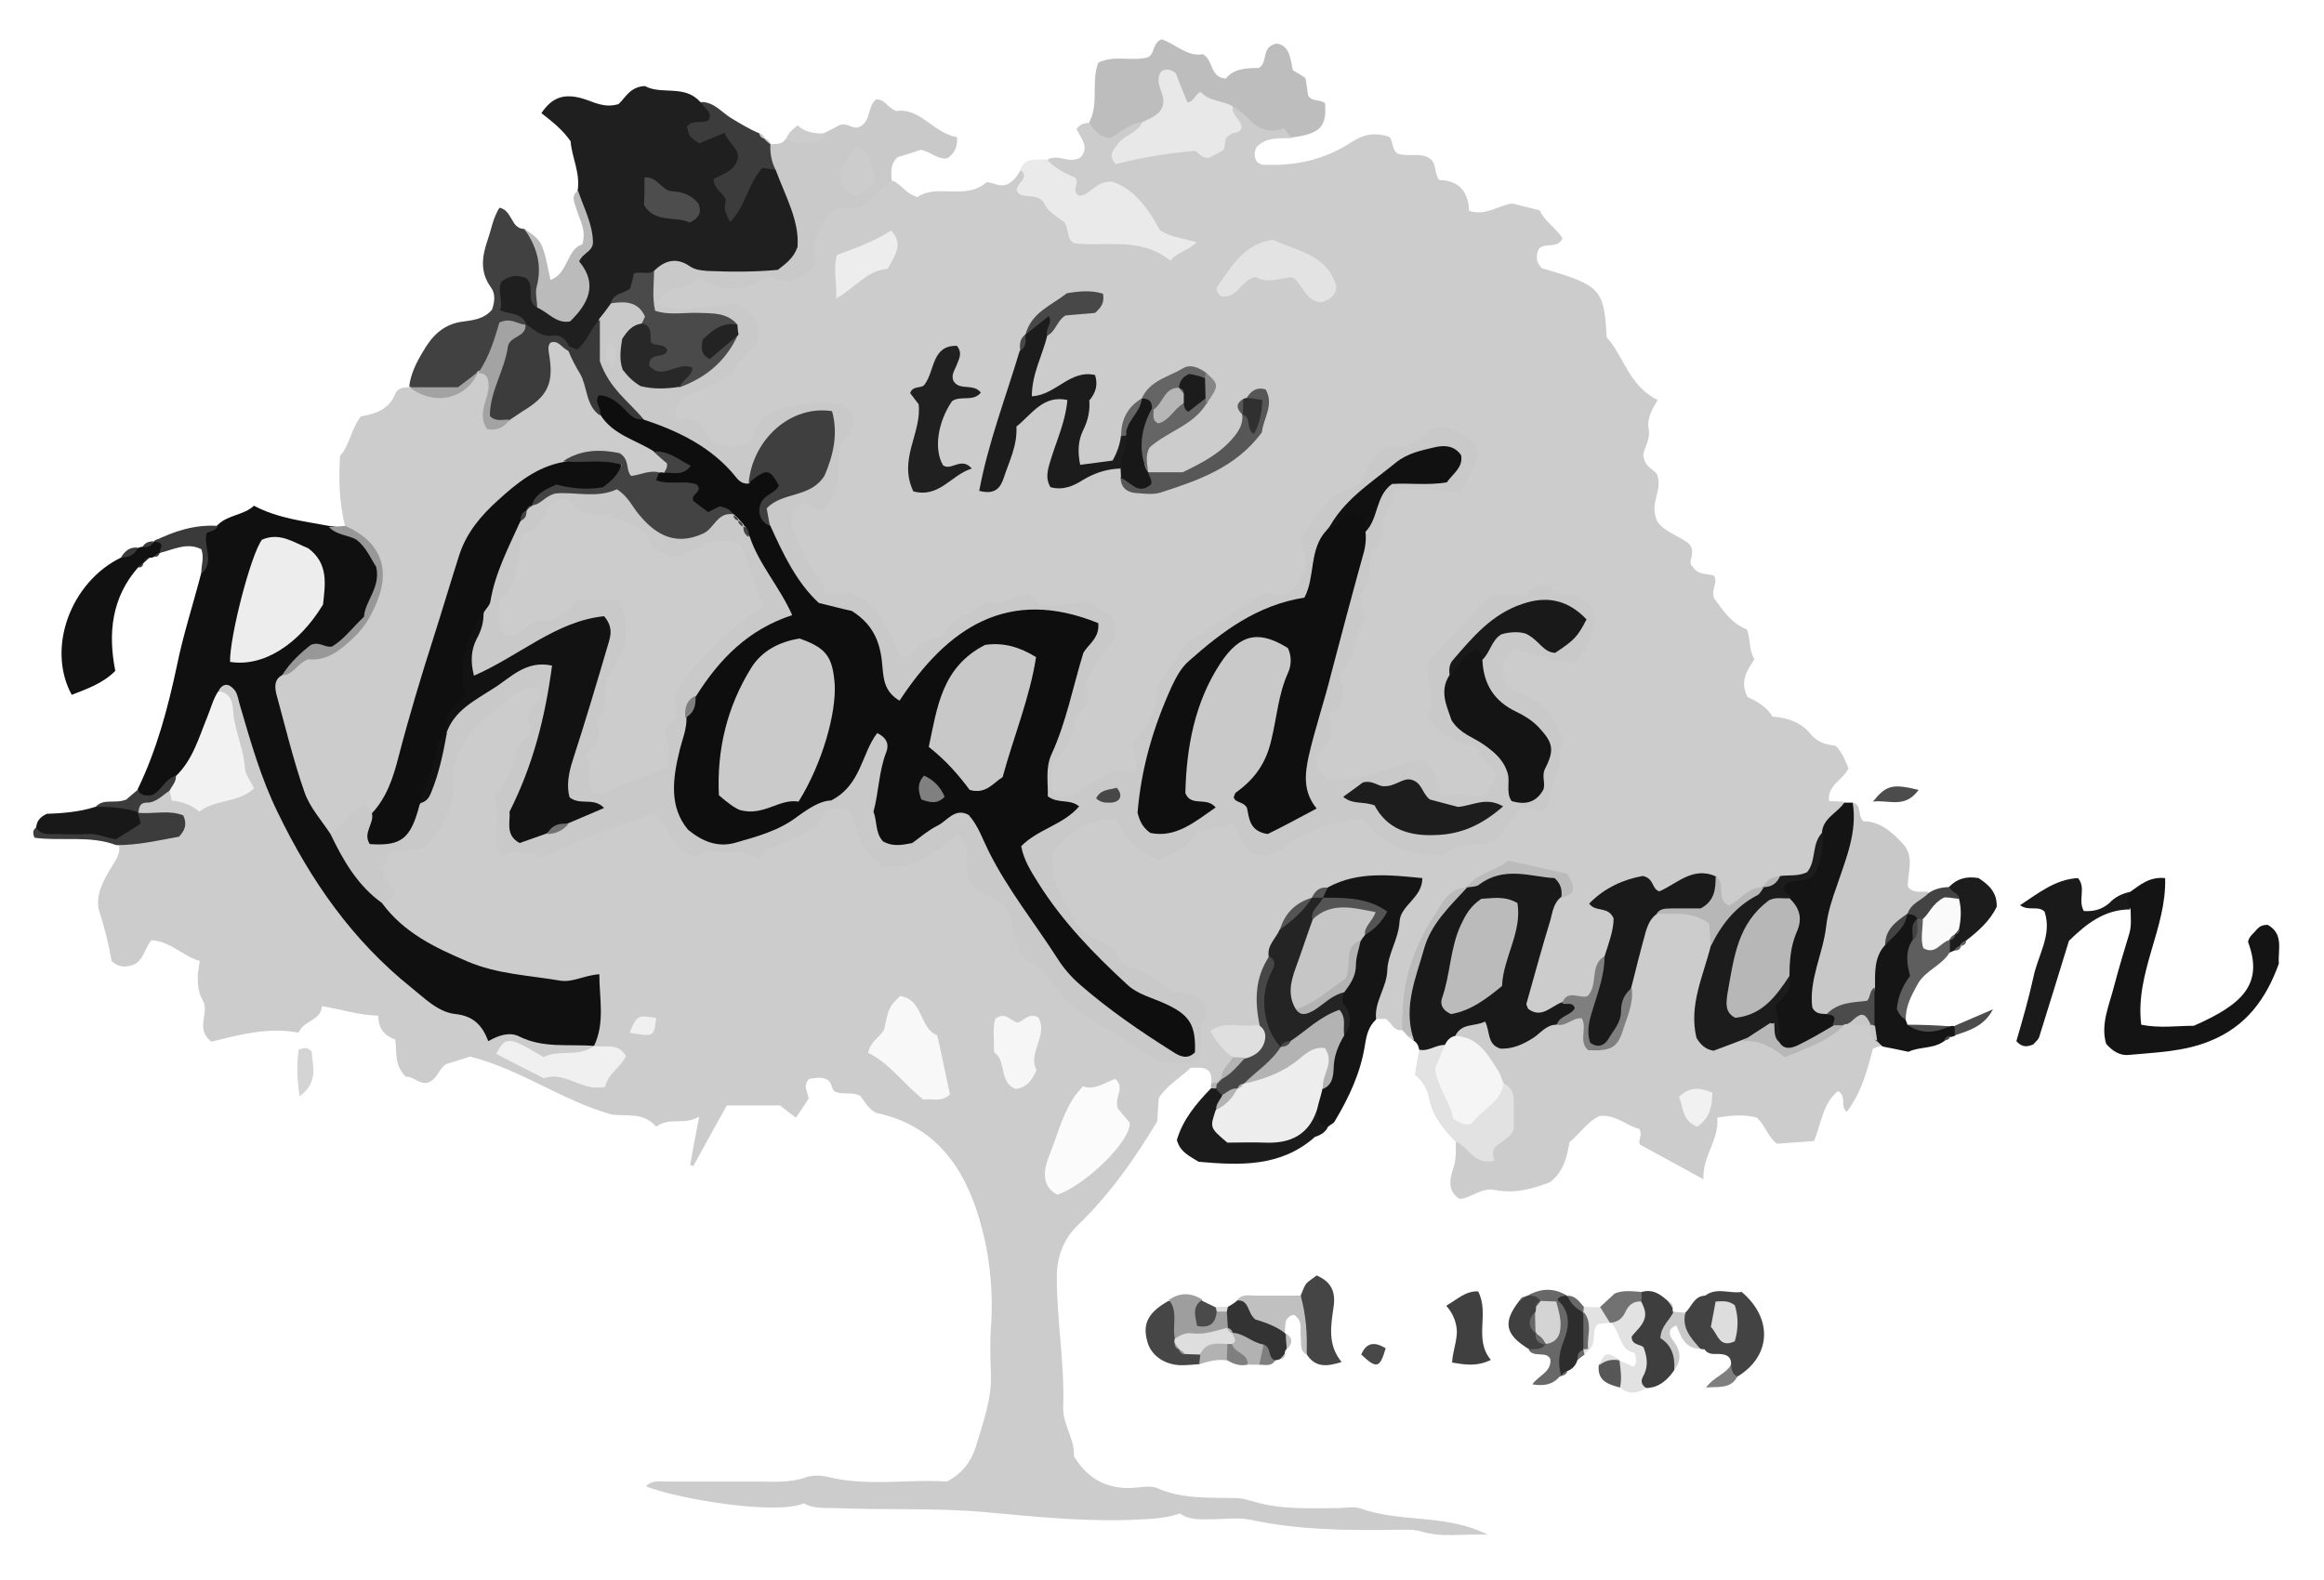 <svg xmlns="http://www.w3.org/2000/svg" xmlns:xlink="http://www.w3.org/1999/xlink" id="Layer_1" x="0px" y="0px" viewBox="0 0 437.4 297.4" style="enable-background:new 0 0 437.4 297.4;" xml:space="preserve"><style type="text/css">	.st0{fill:#CCCCCC;}	.st1{fill:#C9C9C9;}	.st2{fill:#101010;}	.st3{fill:#1F1F1F;}	.st4{fill:#191919;}	.st5{fill:#BDBDBD;}	.st6{fill:#C8C8C8;}	.st7{fill:#141414;}	.st8{fill:#151515;}	.st9{fill:#EAEAEA;}	.st10{fill:#414141;}	.st11{fill:#111111;}	.st12{fill:#1A1A1A;}	.st13{fill:#E2E2E2;}	.st14{fill:#1B1B1B;}	.st15{fill:#3C3C3C;}	.st16{fill:#BBBBBB;}	.st17{fill:#434343;}	.st18{fill:#454545;}	.st19{fill:#3E3E3E;}	.st20{fill:#181818;}	.st21{fill:#404040;}	.st22{fill:#1C1C1C;}	.st23{fill:#989898;}	.st24{fill:#464646;}	.st25{fill:#C0C0C0;}	.st26{fill:#5E5E5E;}	.st27{fill:#333333;}	.st28{fill:#424242;}	.st29{fill:#9E9E9E;}	.st30{fill:#2D2D2D;}	.st31{fill:#3A3A3A;}	.st32{fill:#686868;}	.st33{fill:#727272;}	.st34{fill:#D4D4D4;}	.st35{fill:#4C4C4C;}	.st36{fill:#B2B2B2;}	.st37{fill:#4A4A4A;}	.st38{fill:#484848;}	.st39{fill:#575757;}	.st40{fill:#7F7F7F;}	.st41{fill:#DEDEDE;}	.st42{fill:#B3B3B3;}	.st43{fill:#E8E8E8;}	.st44{fill:#202020;}	.st45{fill:#E3E3E3;}	.st46{fill:#EDEDED;}	.st47{fill:#656565;}	.st48{fill:#303030;}	.st49{fill:#868686;}	.st50{fill:#FBFBFB;}	.st51{fill:#F2F2F2;}	.st52{fill:#F8F8F8;}	.st53{fill:#F0F0F0;}	.st54{fill:#F6F6F6;}	.st55{fill:#DFDFDF;}	.st56{fill:#0E0E0E;}	.st57{fill:#0F0F0F;}	.st58{fill:#121212;}	.st59{fill:#3F3F3F;}	.st60{fill:#1D1D1D;}	.st61{fill:#282828;}	.st62{fill:#393939;}	.st63{fill:#232323;}	.st64{fill:#474747;}	.st65{fill:#A3A3A3;}	.st66{fill:#242424;}	.st67{fill:#B7B7B7;}	.st68{fill:#545454;}	.st69{fill:#F5F5F5;}	.st70{fill:#F1F1F1;}	.st71{fill:#4B4B4B;}	.st72{fill:#4D4D4D;}	.st73{fill:#C6C6C6;}	.st74{fill:#DDDDDD;}	.st75{fill:#FAFAFA;}	.st76{fill:#B6B6B6;}	.st77{fill:#CACACA;}	.st78{fill:#808080;}</style><path class="st0" d="M168,34c1.6,0.6,2.3,2.4,4.7,3.1c3.6-2.6,9,0.7,13-2.8c1.3,0,2.3,1,3.9,0.4c0.9-0.5,1.8-1.3,2.4-2.6 c2.7-0.8,3.3,1.8,4.6,3.1c4.8,4.9,9.3,10.1,17.3,8.7c0.8-0.1,1.6,0.2,2.5,1c-4.2-6.5-4.2-6.5-11.8-6.1c-3.6,0.2-7.3-4.1-7.5-8.7 c2-1.3,4.2,0.9,6.3-0.5c1.7-1.9,0-3.7-0.8-5.3c0.7-1,1.5-1.1,2.4-1.2c3.5,0.5,6.9-3.1,10.5-0.3c0.9,1.1-0.1,2.6,0.8,3.9 c6.1-0.2,12.5,0.4,15.3-7.2c4.9-0.3,10.9,3.1,11.5,6.5c-2.3,0.1-4.7-0.3-6.6,1.7c-0.5,0.9-0.5,1.8,0.1,2.8c0.3,0.2,0.6,0.4,0.9,0.5 c6,0.3,11.6-0.8,16.8-4.2c1.7-1.1,3.8-2.1,7-1.1c0.9,0.2,0.5,2.3,1.7,3.2c2,0.7,4.1-0.2,5.9,0.8c1.6,0.9,0.9,2.8,2,4.2 c3.5,0,5.5,2.1,5.6,5.8c3.1,1,5.4-1,8.1-1.4c1.5,0.4,3.3,0.8,5.2,1.3c0.9,2.1,3.1,3.3,4.3,5.3c-1.1,2.1-3.4,0.6-4.5,2 c-0.6,1.3-0.5,2.5,0.6,3.6c11.1,3.2,11.7,3.9,12.2,13c3.2,3.5,4.2,9.2,9.6,11.8c-1,1.7-2.1,3.4-1.7,5.5c0.4,2.1-1.1,3.8-1,5 c0.3,2.5,2.5,2.6,2.7,3.9c0.8,2.8-1.6,5.1-0.1,8.4c1.1,1.9,4.1,2.8,5.8,4.1c1.9,1.8-0.4,3.5,0.9,4.5c1.1,1.7,2.9,1.2,4,1.7 c0.8,1.4-0.6,2.4,0,4.2c1.5,2,3.1,4.7,6.2,5.9c0.7,1.9,0.3,3.8,1.4,5.6c-1.4,2.1-2.8,4.2-1.3,7.1c1.7,0.8,3.6,1.8,4.7,3.7 c2.9,0.2,5.4,1.1,7.2,3.3c1.3,1.6,3,2,4.7,2.2c1.2,1.2,1.7,2.6,2.4,4.2c-0.9,2.2-4.3,3.3-3.6,6.5c0.8,1.8-0.4,2.8-1.4,3.9 c-0.7,0.9-1.9,1.5-2.2,2.5c-1,3.2-2.1,6.1-6.3,6.4c-3.5,0.2-7,1.1-10.4-0.9c-2.4-1.4-5.1-1.5-7.8-0.9c-2.6,0.5-5.3,0.6-8,0.2 c-2-0.3-3.8-1.3-3.9-3.3c-0.3-5.8-3.5-8.7-8.4-9.3c-1.8-1.9-1.8-3.9-2.8-5.5c-0.3-0.7-0.4-1.4-0.4-2.2c-0.1-1.9,0.2-4-1.5-5.4 c-0.3-0.3-0.5-0.6-0.7-1c-0.3-0.5-0.7-0.9-1.2-1.3c-0.3-0.2-0.7-0.4-1-0.6c-0.6-0.3-1.1-0.6-1.7-0.9c-0.4-0.3-0.7-0.5-1.1-0.8 c-1.8-2.2-2.3-4.6-0.9-7.9c6.8,0.4,14.1,0.9,17.2-7.3c-1.5-2.1-3.2-2.3-4.8-2.7c-0.9-0.2-1.9-0.3-2.8-0.4c-0.9-0.2-1.7-0.8-2.5-1.2 c-0.4-0.2-0.8-0.4-1.2-0.6c-3.4-1-5.7,1.7-8.7,2.4c-3.4,2.9-6.2,6.3-9.3,9.4c-1.1,1.1-1.9,2.6-1.5,3.8c0.9,2.6,0,5.2,0.4,8.4 c4.2,2.5,9.9,3.6,12.1,9.1c-0.9,6.9-2.3,7.6-12.4,6.3c-2-1.3-1-4.6-4.5-5.7c-5.1,0.4-10.4,4.9-17.2,3c-2.2-2.4-4.2-5.2-1.1-8.7 c1.4-1.6,0.6-3.5,0.6-5.4c2.4-2,3.4-4.4,1.9-7.2c2.6-4.9,5.6-9.3,4-14.5c2.1-7.3,4-14.2,6.7-21.2c3.9-1.3,8.2-1.6,12.3-1.8 c1.4-1,2.4-2,2.7-3.6c-2.5-4.8-4.9-5-10.4-0.7c-3.5-0.1-6.4,1.1-7.9,5c-0.7,1.7-2.4,2.5-4.1,3.4c-4.2,2.2-7.4,5.3-6.6,10.7 c0.6,3.8-1.8,6.2-3.9,8.5c-2,1.1-3.9,0.4-5.3,1c-15.6,5.4-20.5,18.4-23.7,33.5c-6.7-3.1-10.3,6.2-17.2,3.6 c-1.4-3.9-1.1-7.3,1.2-10.9c2.1-3.3,4-7,4.4-11.1c0.3-2.4,1.8-4.5,3.1-6.4c0.9-1.3,2.2-2.4,2.1-4.2c-0.8-2-2.5-2.6-4.2-3.4 c-4,0.9-8.1,1.7-10.9-0.5c-10.6-0.8-15.4,9.4-24.5,11.1c-3.1-6.1-4.4-13.7-13.6-12c-3.3-5.3-7.1-10-8.1-16c1.7-3.4,4.1-4.8,7.3-4.2 c3.8-3.9,0.7-9.4,4.5-13.5c-4.1-0.8-7.5-0.9-10.9-1c-2.3-0.1-3.4,1.4-4.4,3.4c-2.4,4.7-6.4,5.4-10.1,1.6c-2-2-4.2-3-6.7-3.8 c-2.4-4.1,0.1-6,3.3-7.3c3.6-1.5,7-3.1,9.5-6.4c2.2-2.9,2.3-5.3-1-7.5c-4.9,1.1-9.8,1.5-14.6,0.4c-1.8-5-1.5-5.3,8.2-8.3 c6.9,4,12.9-0.7,19.4-1.2c0.1-5.2,0.6-9.3,5.3-12.3C160.7,38.8,163.5,33.6,168,34z"></path><path class="st0" d="M228,204c0-0.8,0.1-1.7-0.5-2.4c-1-0.9-2.2-0.5-3.4-0.6c-1.9,1.9-4.3,3.1-6,5.7c-0.1,1.2-0.2,2.7-0.3,4.4 c-4.2,7-8.9,13.7-14.9,19.5c-2.7,2.6-4,5.9-4,9.9c0,8.1,1.5,16.2,1.2,24.4c-0.1,3.3,2.3,6.2,2,9.2c2.9,4.8,7,6.5,12.1,5.9 c1.1-0.1,2.5-0.3,3.5,0.1c4.7,2.1,9.7,1.8,14.7,1.9c1.5,0,2.9,0.5,4.4,0.9c4.9,1.3,9.9,1,14.9,1c1.5,0,3.1-0.4,4.5,0.1 c7.5,2.7,15.8,0.9,23.8,4.9c-4.6-0.2-8.6,0.6-12.5-0.6c-1.7-0.5-3.6-0.3-5.4-0.3c-9,0.1-17.9,0-26.7-1.9c-2.4-0.5-5-0.1-7.5-0.1 c-2,0-4,0.2-5.8-1.1c-2.3,0.8-4.6,1-6.9,1.1c-9.8,0.6-19.6-0.4-29.3-1.3c-9.5-0.9-18.9-0.4-28.4-0.8c-2.2-0.1-4.3,0.2-6.2-0.9 c-5.3,2.3-24.1-0.9-29.7-3.2c1.1-1.2,2.5-0.9,3.7-0.9c5.7,0,11.3,0,17,0c3.1,0,6.3,0.3,9.4-0.8c1.2-0.4,2.7-0.4,4-0.1 c7.6,1.9,15.2,0.4,22.5,0.9c3.1-1.6,4.7-4,5.5-6.7c1.3-4.4,3-8.8,2.8-13.6c-0.1-2.8-0.2-5.7,0-8.5c0.5-7-0.2-14-2.2-20.7 c-2.9-9.8-8.4-17.6-19.4-19.9c-1.4-0.7-2.1-2.1-3-3.2c-1.4-0.8-3-0.2-4.5-0.7c-1-0.3-0.7-1.7-1.6-2.3c-1.2-0.7-2.5-0.3-3.5-0.2 c-1.3,1.4-0.2,2.5-0.1,3.7c-0.7,1.1-1.5,2.3-2.4,3.6c-1.1-0.8-2.1-1.6-3-2.3c-3.3,0-6.5,0-10,0c-2.1,3.7-4.2,7.6-6.3,11.4 c-0.2-0.1-0.4-0.1-0.6-0.2c0.5-2.8,1-5.6,1.7-9.1c-2.8,1.7-5.6,0-8.1,1.9c-2.4-2.8-5.5-1.9-8.4-2.3c-9.3-2.6-17.1-8.5-26.6-10.9 c-1.6,0.5-3.1,1-4.5,1.4c-1.5,0.9-1.6,2.9-3.5,3.5c-1.5,0.4-2.7-1.2-4.1-1.1c-2.2-2.1-1.7-4.5-2-7c-2-0.7-3.2-2-3.2-4.5 c-3.7-0.1-7-1.2-10.6-1.8c-0.2,2.8-3.4,2.6-4.4,5c-5.7-1.1-11.2,0.4-16.4,1.7c-3.2-2.4-0.3-5.4-1.6-7.7c-1.3-2.3-1.1-4.7-0.6-7.5 c-3.2-0.9-5.5-3.7-9.1-3.9c-1.4,1.6-1.5,4.3-4,4.8c-1.2,0.3-2.3,0.2-3.5-0.9c-0.5-3-1.3-6.2-2.3-9.3c-0.9-3,0.8-5.9,2.3-8.4 c0.8-1.3,1.7-2.5,1.4-4.1c1-2.9,5-0.4,5.9-3.4c-0.1-1.2-1.4-1.1-2.1-1.8c-0.4-0.4-0.6-0.8-0.7-1.3c0.8-3.3,3.2-4.5,6.3-4.8 C35.2,149,39,150,43,147c0.6-5.9-1.4-11.6-2.6-17.4c3.6-2.8,5.8-2.3,6.9,2.3c2.1,9,5.4,17.5,10,25.4c5.4,9.4,11.2,18.5,20,25.2 c8.6,6.6,18.2,10.6,29,12c1.9,0.3,4.1-0.1,5.3,2c1.4,1.8,0.2,3-1.3,3.3c-3.1,0.7-6.4,2-9.2,0.6c2.6,1.2,6,0.5,9.1,0.6 c2.5,0.1,3.3-1.9,1.6-4.2c-2.1-2.4-0.5-6-2.8-8.7c-4.4-1.8-9.5-1.7-14.4-2.6c-7.7-1.5-14.5-4.7-20.5-9.7c-1.7-1.4-3.7-3-3.6-5.7 c1.6-3-2-5.7-0.5-8.3c1.7-3.7,5.1-3.1,8-3.7c3.1-2.7,5.2-6.4,5.4-10.2c0.4-11.3,8.3-15.9,16.1-20.4c2.6,0.3,3.6,1.4,3.7,3.7 c-1.1,2-2.7,4.2-1.8,7.2c-3.9,3.5-3.8,9-7,12.7c0,2.2,0.9,4,1.4,5.9c4.1,2.5,7.6,2,11.9-0.2c4.9-2.5,10-5.6,15.3-5.8 c3.8,2,3.5,6.8,7.7,8.2c3.4-0.7,7.4-1.2,11.3,0.2c4.1-3,9.9-3.1,12.2-8.3c2.3-0.8,4.4-1,6.6-0.2c2.6,2.6,1.4,7,4.9,9.6 c5.6,1.9,9.4-2.5,13.4-5c2.8,0.5,3.9,1.7,4.3,4c0.6,3.5,2.3,6.5,5.2,8.7c1.1,0.8,2,1.8,2.5,3.1c4.1,11.1,12.7,17.9,22.3,23.7 c1.7,1,3.1,2.5,5.2,3.2c4.1-1.3,5.5-4.8,6.5-8.6c3.3-6.4,2.6-13.2,1.7-20c-0.7-5.2,1.5-7.7,6.9-7.4c1.2,0.1,2.3,0.3,3.5,0.4 c4.8,0.4,6.4,3.1,3.6,7.1c-3.5,5.1-6,10.2-5.8,16.7c0.1,2.3,0.8,4,1.5,5.9c0.2,2.8-4.4,3.4-3.3,6.7c-0.3,1.7-0.6,3.4-2,4.6 c-0.6,0.4-1.2,0.8-2,0.9C228.8,204.4,228.4,204.3,228,204z"></path><path class="st1" d="M227,191c-1.7,2.5-0.5,5.5-1.3,8.4c-2.6,1.1-5.2,0.5-7.5,0.5c-4.5-2.9-8.6-5.7-12.9-8.1c-2.8-1.6-5.2-3.7-7-6.3 c-1.5-2.3-3.3-4.1-5.4-5.1c-2.3-2.9-1.9-6.4-3.4-9.1c-1.6-2.9-5.8-2.7-7-5.5c-1.2-2.9,0.9-6.4-2.5-8.7c-4,3.7-8.3,6.8-14.1,5.9 c-3.2-2.7-4-4.1-5.5-9.7c-1.3-1.4-2.9-1.2-4.8-0.8c-0.7,1.1-1.5,2.4-2.1,3.2c-3.5,2.6-7.8,2.5-10.5,5.8c-4.4-1.6-8.6-1.9-12.2-0.2 c-2.4-0.8-3.6-2.3-4.6-3.8c-0.9-1.4-1.2-3.1-3.1-4.3c-6.9,2.3-14.1,4.5-20.4,8.2c-3-0.7-5.5-1.8-8.3-0.1c-2.5-3.7,0.3-7.7-1.5-10.8 c2.1-3.3,4.1-6.2,4.4-9.9c0.8-0.7,1.6-1.5,2.4-2.2c0.6-1.4-0.5-2.4-0.4-3.8c0.4-0.6,0.8-1.6,1.5-2.3c0.8-0.8,1.4-1.4,0.5-2.9 c-4.3-0.2-6.6,3.5-9.7,5.6c-3.4,2.3-5.1,6-6.4,10c0.7,5.6-1.3,10.8-5.7,14.7c-2,0.8-4.3-0.2-6.3,0.9c-1.7,3.9-1.7,4.1,1.2,7.2 c-0.5,1.2-1.4,1.8-2.5,2.3c-0.9,0.6-2,0.9-2.8,0.2c-4.3-3.6-8.3-7.3-8.3-13.5c1.3-1.5,2.1-3.3,3.5-4.6c2.3-2.3,4.6-3.1,7-0.3 c1.1,0.6,1.1,2.4,2.7,2.5c2.2-0.6,2.3-2.8,3-4.5c2.6-3.6,3.8-7.7,4.1-12.1c0.2-0.5,0.4-0.9,0.6-1.4c4.9-6,11.8-9.1,18.2-12.9 c3.3-2,6.3,0.9,6,5.2c-0.5,7.2-3.1,13.9-5.3,20.7c-0.5,1.6-2.4,3.9,1.3,4.4c1.2-0.4,2.4-0.7,3.3-1.5c-1.8-8.2,2.7-15.2,4.3-22.7 c0.6-2.9,1.9-5.6,1.3-9c-8.5-0.7-14.3,7.2-22.7,7.9c-0.8-5.3-1.3-9.7,0.3-14.1c2.9-5.4,4.2-11.5,7.1-17c0.3-0.7,0.6-1.4,0.9-2.1 c0.3-0.4,0.6-0.8,1-1.1c0.4-0.4,0.7-0.7,1.1-1c0.4-0.3,0.8-0.6,1.2-0.9c3.8-1,7.7-1.6,11.5-2.1c3.7-0.5,7.1,0.6,9.8,3.6 c5.6,6,6.9,6.1,14.3,2c0.4-0.2,1-0.3,1.4-0.4c0.5-0.2,1-0.2,1.5-0.2c0.5,0,1,0.2,1.5,0.5c0.2,0.2,0.4,0.3,0.6,0.5 c0.3,0.4,0.6,0.8,0.8,1.3c0.2,0.4,0.5,0.9,0.8,1.3c0.4,0.6,0.7,1.3,1,2c2,4.7,4.8,8.9,7.3,12.8c0.3,2.6-0.3,4.6-2.5,5.3 c-7,2.3-10.9,7.8-14.5,13.6c-0.4,1.3-0.8,2.6-1.5,3.8c-1.2,4.1-2.8,8.2-2.4,12.7c0.5,5.6,3.6,8.3,9,7.1c9.7-2.2,18.4-5.8,22.3-16.1 c0.9-2.4,2.7-3.4,5.2-2.7c2.4,0.8,3.3,2.7,2.8,5.2c-0.5,2.6-1.4,5.1-1.5,7.8c-0.1,1.9-0.3,3.7,1.9,5.2c4.1,0.4,7.2-3.1,11.3-4.1 c3.8,0,5.2,3.1,6.5,5.9c3.7,7.7,8.7,14.6,13.5,21.6c4.7,6.9,11.9,10.9,19.2,15.7c-0.1-2.4-1.4-2.9-2.5-3.4 c-11.1-5-18.1-14.4-24.5-24.2c-4.3-6.5-3.8-7.7,2.7-13.6c-3.5-12.1,5.5-22,6-34.2c-5.7-2.9-11.3-1.7-17,0.8 c-4.9,2.1-8,6.1-10.8,10.2c-1.4,2.1-2.8,3.7-5.6,3.2c-2.7-0.5-4-2.7-4.2-5c-0.6-6.5-3.4-10.5-10.1-12.6c-4.5-1.4-6.2-6.7-8.6-10.6 c-1-1.7-1.9-3.5-2.5-5.4c-0.6-1.6-0.3-3.2,0.3-5c3.3-3.1,9-3.7,10.7-8.9c0.5-1.4,0.8-2.9-0.8-4.7c-6.6,0.4-8.4,6.4-11.5,10.8 c-2.4,1.3-4.3,0.2-5.7-1.5c-4.3-5.3-10.4-7.5-16.4-9.8c-5.9-5.8-9.5-12.4-8.1-21c0.8-1.6,1.7-3.2,3.5-3.9c1.9-0.1,3.9-0.4,5.8,0.4 c1.4,1.3,2.2,2.7,2,4.7c-2.8,2.8-3.6,6-1.9,9.8c2.3,1.3,4.6,1.1,7,0.4c3.6-1.2,6.2-3.6,7.3-7.3c0-0.7-0.4-1.2-0.8-1.6 c-3.3-2.1-7.3,0.7-10.8-1.9c-1.9-2.5-2.8-5.6-1.8-9.1c1.5-4.2,4.7-4.9,8.4-3.6c3.7,1.3,7.5,1.3,11.3,1c4.6-0.4,6.2-2.5,5.4-7 c-0.6-3.1-2-6-2.6-9.1c-0.5-1.9-1.2-3.9,1-5.3c1.1-0.2,2.4,0.2,3.1-1c2.2-1.2,4.9,1.2,7-1c1.2-0.6,2.4-1.2,3.3-1.7 c1.5-0.4,2.4,0.9,3.6,0.4c2.3-1,1.5-3.9,3.2-5.2c1.6-0.1,2.1,1.6,3.8,2.2c4.5-0.7,7,4.2,11.4,4.9c0.2,1.9-0.5,3.1-1.8,4 c-1.8,0.3-3-1.2-5-1.6c-1.3,0.4-3,1-4.4,1.4c-1.5,1.5-1.1,3-1.1,4.5c-2.2,1.1-3.3,3.2-5.5,4.7c-1.3,0.7-3.1,0.1-4.8,0.6 c-2.6,1.2-3.2,4-4.4,6.2c-0.4,1.4,1.1,2.6,0,4.7c-0.7,1.1-2.8,1.6-4.3,2.9c-1.6-0.4-3-0.7-4.6-1.1c-4,2.7-8.2,3.2-12.7,0.1 c-1.7,2.8-6.5,0.8-7.9,5.1c5.3,2.1,10.3,0,14.9-0.2c1.9,1,3,2.2,3.9,3.5c0.4,1.2,0.3,2.4,0.1,3.7c-1.2,2.3-3.9,3.5-4.4,6 c-3.3,1.7-6.2,3.5-9.2,4.2c-1.1,1.2-1.8,2.3-1.8,3.7c1.1,1.6,2.9,0.4,3.8,1c2.2,1.2,2.2,3.9,4.5,4.5c1.7,0.5,3.5,0.6,5.5-0.2 c1-2,1.7-4.5,4.4-6c4.1-1.5,8.7-1.7,13.4-1.3c1.4,0.9,2,2.2,2,3.6c-0.3,1.7-2,2.4-2.7,4.3c-0.2,3.8,0.1,8.2-2.7,11.6 c-1.9,0.8-2.7-0.7-3.9-1.1c-2,0.7-3.1,2.8-2.2,4.8c1,2.2,1.6,4.7,3.1,6.8c1.2,1.7,2.8,3.3,3,5.7c1.3-0.3,2.3-0.5,2.9-0.6 c7.2,1.2,8.9,7,11.2,12.4c2,0.4,2.6-1.2,3.6-2.2c1.2-1.1,2.6-1.4,4.3-1.5c1.5-3.8,5.7-4.2,8.4-6.8c3.4,1.9,7.3-4.3,9.9,0.6 c3.5,1,6.2-0.3,9.1-0.7c1.6,1,3.2,2.1,4.6,3c0.8,1.6,0.7,2.9,0.3,4.5c-2.3,1.9-3.3,5-5.2,7.7c-0.2,1.2,0.8,2.5,0.3,3.7 c-0.3,1.3-1.5,1.8-2.6,2.9c0.3,3.4-1.6,6.3-4,8.7c-0.3,2.1-0.4,3.9,0.1,5.7c1.2,1.1,2.4,0.9,3.7,0.2c1.4-0.8,2.9-1.7,4.3-2.5 c2.3-1.3,4.6-2.7,7.2-1.4c1-2.3,0.1-4-0.4-5.9c3.5-2.8,4.7-6.6,5.1-11c1.2-1.9,2.6-3.8,3.8-5.7c0.6-1,1.3-1.9,2.3-2.5 c4.4-2.9,8.8-5.7,13.2-8.6c1.6-0.7,3.2,0.9,4.9,0c1.6-1,2.1-2.9,3.1-4.1c1-2.4-0.3-4.4-0.5-6.6c2.6-3.9,4.8-7.9,9.7-9.5 c1.3-0.4,1.9-1.8,2.5-3c0.7-1.5,1.4-3,3.6-4.4c0.8-0.5,2.6,0.1,4.4-0.3c1.9-1.1,3.4-3.4,6.2-3.7c3.1,0.7,6.1,1.5,7.1,5.5 c-1.1,2.1-2.3,4.4-3.7,7c-4-0.7-8.1-1-12.5-0.4c0.1,2.4-2.1,4.3-1.8,6.3c0.4,2.7-1.3,3.9-2.5,5.5c0,3,0.1,5.8-2.1,7.9 c0.4,1.5,0.8,2.8,1.1,4.2c-2,3.3-1.6,7.7-4.8,10.6c0.3,1.8,1.1,3.5,0.5,5.2c-0.4,1.4-1.7,1.7-2.5,2.7c0.2,1,0.4,2.2,0.5,2.8 c-0.3,2.3-1.9,3.2-2.7,4.5c-0.6,2.6,1,3.8,2.5,4.8c6.3,0.2,11.7-2.9,17-3.9c3.1,1.6,2.8,4.5,4,7c2.5-1.1,5.1,0.2,7.3-0.1 c2-1,2.2-2.8,3-4.3c-1.1-2-3.3-2.9-3.9-5.1c-3.8-0.8-7.1-2.2-9.3-5.8c2-3.2-0.3-6.6,0.2-10.1c4-4.2,7.9-8.4,11.9-12.6 c2.6-0.9,5.5-0.5,7.8-2.4c0.9-0.8,2.2-0.2,3.2,0.4v0c0.5,0.8,1.2,1.5,2,2c1,0,2,0,3,0c1.2,0.8,3,0.6,4,2.4c2,4.5-1.6,7.4-3.8,10.8 c-4.2,0.8-8.1-1.1-11.9-1.1c-1.7,1.4-1.2,2.9-1,4.2c1,1.5,2.6,1.8,3.7,2.7c0.5,0.6,1.5,0.4,2,1c0.8,0.5,1.5,1.2,2,2 c1.5,2.1,3.6,4,2,7c0,0.7,0,1.3,0,2c1.8,6.6,0.2,10.2-5.4,12.6c-1.2,0.5-2.4,1.2-3.3,2.1c-6.3,6.3-21.3,7-27.7,1.6 c-1.5-1.3-3.3-2.3-5.6-2.5c-2.8,0.8-5.6,1.8-8.2,4c-3.4,3-8.5,2.2-14.1-1.6c-4.5-0.4-7,4.7-12,4.7c-1.8-0.7-4.1-1.6-5.9-3.2 c-2.2-1.9-4.4-3.8-7.5-2.1c-3.3,1.8-3.8,4.8-3.4,8c0.6,2,2.6,2.7,3.3,4.5c1.7,3.4,5.4,4.3,7.9,6.7c3.1,3.7,7.5,5.3,11.8,7 C227.1,185.9,229,187.5,227,191z"></path><path class="st0" d="M70,153.1c-0.3-0.5-0.7-1.1-1.2-1.8c-2.8,1.3-4.2,4.2-6.6,5.7c-3.7,0.3-4.8-2.8-6-5.1 c-3.6-6.9-5.7-14.4-6.4-22.2c-0.1-1.3,0-2.7,0.9-3.8c2.6-2.7,5.9-3.5,9-3.7c0.9-0.6,1.3-1.1,1.8-1.6c8.9-9.8,8.9-9.8,3.4-21.7 c-1-4.2-1.2-8.5-0.9-13.1c1.8-1.9,2-4.9,3.9-7.4c2.6-0.5,5.3-1.2,6.5-4.3c0.4-1,1.5-1.2,2.5-1.2c0.2-0.1,0.4-0.1,0.7-0.2 c4.5,0.8,7.6-2.4,11.2-4.1c0.5-0.2,0.9-0.2,1.4-0.1c1.8,0.1,2.8,1.1,3.2,2.9c0.3,1.4,0.5,2.9,2,3.6c4.2-0.5,5.5-3.3,5.5-6.9 c0-2.3,0.1-4.3,2.6-5.2c1.9-0.3,3.2,0.9,4.5,1.8c3.6,3.1,3.8,8.1,6.4,11.7c2.2,4.2,7.2,4.3,10.4,6.9c1.4,2,3,4,0.8,6.4 c-0.4,0.3-0.9,0.5-1.4,0.7c-1.8,0.7-3.6,1.6-5.9,0.9c-1.9-1.1-3.4-3.3-6-4.1c-1.9,0.1-3.5,2.2-5.8,1.7c-8.6,2.1-13.9,8.2-17.2,15.8 c-4.4,10.2-6.5,21.3-9.9,31.9c-1.2,3.8-1.8,7.8-3.5,11.4C74.8,150.7,73.9,153.9,70,153.1z"></path><path class="st0" d="M227,191c-0.1-0.8-0.2-1.6-0.2-2.2c-1.8-1.9-4-1.9-6.1-1.9c-2.4-2.3-5-4-8.1-4.9c-1.6-0.5-2.6-1.3-2.6-3.1 c1.3-3.5,2.9-6.9,2.9-10.9c-3.3-1.5-5.5,0.4-7.6,2.1c-1.1,0.9-1.5,2.6-3.3,2.8c-1.8-4-4.9-7.6-3.8-12.3c2.9-4.3,6.8-6.3,11.9-6.6 c1.7,3.5,3.9,6.6,8,7.8c2.8-1.2,5.8-2.2,7.3-5.4c2.2-0.4,4.3-0.8,6.6-1.3c1.5,1.4,1.4,4,3.4,5.5c2.5,1.1,5.3-0.2,7.2-1.7 c4-3.1,8.5-4.1,13.6-4.9c3.8,4.7,8.7,7.6,15.7,6.8c2.1-2.2,5.4-1.8,9.2-2.1c1.6-2,3.4-4.3,5.3-6.7c1.8,0.1,3.2,1.5,4.8-0.1 c0.6-2.7,1.5-5.9,2.7-9c2.2,0.7,1.6,3,2.6,4.5c2.9,1.4,7-1.1,9.2,3.2c0.8,2.5-0.3,5.6,0.7,8.7c3.9,1,7.7,0.9,11.3-1.3 c1.9,0.6,3.6,1.1,5.4,0.9c1.3,1,2.4,1.9,3.6,2.8c2.9,0,5.7,0,8.2,0c2.6-1.1,3.1-3.2,3.2-5.4c2-1.9,4.7-2.9,5.8-5.5 c1,0,2.1,0.1,3.1,0.1c1.1,3-1.6,5-1.9,7.6c-1.6,4.1-3.5,8-8.8,8.2c-1.2,0.2-2.2,0.6-3.2,1.3c-0.4,0.2-0.8,0.5-1.2,0.7 c-2.2,1.8-4.5,3.3-7.2,2.9c-2.2-0.7-2.6-2.9-4.3-3.6c-4.8-0.8-9.3,3.4-14.7-0.5c0.5,5.8-0.1,9.8-1.5,13.7c-1.5,5.1-4.6,8.6-10.2,9.4 c-1.6,0.5-3,1.5-4.8,1.8c-3.6-0.7-4.4-3-3.5-6.5c1.4-5.9,3.5-11.7,4.9-17.6c-1.1-3.8-3.5-4.5-6.8-2.8c-2.1,1.1-4.3,1.7-6.4,2.7 c-0.4,0.2-0.7,0.5-1.1,0.8c-6.3,6.2-8.4,14.6-11.8,22.4c-1.1,1-2.4,0-3.6,0.4c-0.7,0-1.4,0-2.1,0c-2.2-1.2-2.2-3-1.6-5.1 c1.3-4.2,1.9-8.7,4-12.7c0.9-1.7,1.9-3.6,0.2-5.9c-3.3-1.3-6.9-1.7-10.5,0.1c-1,0.5-1.9,1-2.8,1.7c-0.4,0.3-0.7,0.5-1.1,0.8 c-1.9,1.4-2,3.9-3.7,5.4c-1.3,1.4-1.4,3.4-2.2,5c-2.2,3.7-1,8.4-3.8,11.9c-0.5,0.2-0.9,0.2-1.4-0.1c-0.6-1.2-2.4-1.3-2.8-2.8 c-0.8-1.8,0.8-3.4,0.7-5.6c-0.9-2.1-1.2-4.8-0.8-7.5c2.5-3.8,5.1-7.6,7.9-11.9c-4.7-2.1-8.6-1.2-12.6,0.8c2.6,7.7,2.3,15.3,0.4,22.9 C228.6,189.9,227.9,190.6,227,191z"></path><path class="st0" d="M354.2,196.8c-0.6,0.2-1.2,0.4-1.7,0.6c-1.1,4.3-2.2,8.3-4.9,11.9c-1.4-1,0.1-3-1.7-3.9 c-2.9,2.4-3.1,6.2-4.5,9.4c-2.4,0.2-4.5,0.3-6.9,0.5c-1.6-1-2.2-3.3-3.8-4.9c-2.3-0.6-4.7-0.5-7.5,0c0.4,4.2-2.8,7.2-2.6,11.6 c-4.2-2.3-8-4.4-11.9-6.5c-0.6-0.7,0.6-1.7-0.2-3c-2.3-0.5-4.4-2.8-7.5-2.4c-2.3,1.1-3.6,3.3-5.6,4.9c-0.5,2.6-0.9,5.3-3.6,7.5 c-3,1.2-6.6,2.3-10.5,1.5c-2.5-0.5-4.3,1.5-6.6,1.7c-2.2-1.4-1.9-3.5-1.3-5.4c0.7-1.8,0.6-3.6,0.6-5.4c1.5-1.7,3.5,0,5.2-0.8 c4-3.4,4.4-5.1,2-8.9c-1.6-4.2-5.2-6.8-8-10.1c0-4.5,3.9-3.4,5.8-4.3c2.5,0.1,3.3,2.4,5.7,2.8c2.5,0,5.2-1.4,8-2.3 c1.6-0.5,3.1-1.3,4.6-1.3c1.9,0.2,2.6,2.2,4.5,2.3c2.6-1.9,1.6-5.2,2.6-7.7c0.9-2.8,1.8-5.7,2.6-8.5c0.8-2.6,1.6-5.5,5.1-5.9 c3.4,0.3,6.9-0.3,10.3,1.9c1,0.9,1.5,2.5,2.2,4c0.1,3.4-1.4,6.4-2.3,9.6c-0.7,2.4-1.3,4.8-0.1,7c1.8,1.6,3.6,1.3,5.4,0.9 c6.7,2.8,12.8,0.4,18.8-2.2c0.4-0.2,0.9-0.4,1.4-0.4c1.2,0.1,2.4,0.4,3.7,0.5c0.5,0.1,0.9,0.3,1.4,0.6c0.7,0.7,1.6,1.3,1.8,2.4 C354.8,195.4,354.6,196.1,354.2,196.8z"></path><path class="st2" d="M53.1,127.1c-1.5,0.8-1.4,2.2-1.1,3.5c1.7,6.2,3.2,12.5,5.3,18.5c1,2.9,3.2,5.3,4.9,7.9c2.4,5,5.1,9.7,9.7,13 c4.1,5.6,10,8.4,16.1,11c5.6,2.4,11.6,2.6,17.4,3.6c2.4,0.4,4.5-1,7.4-1.2c0,4.6,1.1,9.1-1,13.5l0.1,0c-4.8-0.4-9.6,0.5-14.2-1.8 c-1.8-0.9-3.9-0.2-5.8,0.9c-1.1-2.9-2.7-4.7-6.1-5.1c-3.3-0.3-5.9-3-8.4-5c-11.1-8.9-18.9-20.1-25.1-32.9 c-3.2-6.5-5.1-13.3-7.1-20.1c-0.3-0.9-0.4-2-0.9-2.8c-0.8-1.1-2-1.9-3.1-0.2c1.3,7.3-1.9,12.9-6.9,17.8c-1.9,0-3.4,1-4.9,2 c-1.3,0.9-3.1,1.5-3.5-1.1c3.6-7.4,5.7-15.3,7.4-23.3c1.2-5.9,3.1-11.7,4.6-17.5c1.6-2.5,0.1-5-0.3-7.1c0.7-2,2.6-0.9,3.4-1.9 c1.9-1.9,4.9-1.8,6.8-3.6c4.5,2.4,9.4,2.9,14.1,3.8c4.8,0.4,8.6,3,9.3,7.5c1.1,6.9-3.2,11.6-8.6,15.9 C58.5,121.6,55.9,124.6,53.1,127.1z"></path><path class="st3" d="M146,32c1.8,4.9,4.5,9.6,4.1,14.5c-0.8,2.2-2.2,3.1-3.7,4.3c-4.3,0.4-8.8,0.4-13.3,0.2 c-1.2-0.1-2.3-0.2-3.3-0.9c-2.5-1.7-4.7-1.1-6.7,0.9c-1.2,1.3-1.8,3.1-3,4.3c-1.6,1.1-3.8,0.2-5.1,1.8c-0.7,1-1.4,1.9-2.2,2.9 c-0.8,1.9-0.9,4.2-2.2,5.7c-1.7,1.4-2.9,0.6-4.1-0.5c-1-0.9-2-2.1-3.4-1.5c-2.4,1.1-4.1-0.1-5.9-1.2c-1.7-0.5-2.8-1.6-3.7-3.3 c0-2.1-0.2-4.3-0.3-6.5c1.4-2.9,3.6-3.1,6-2.3c2,1.1,2.3,3.4,3.9,4.6c1,0.9,2.1,1.6,3.5,0.9c2.1-1.9,0.8-4.4,1.3-6.6 c0.1-1.7,2.5-1.7,2.6-3.3c0.7-3.6-2.4-6.4-1.8-10c0.6-3.4-1.1-6.4-1.3-9.4c-1.6-2.3-3.6-3.8-5.5-5.3c2-3,4.3-3.8,7.9-2.7 c2,0.6,3.9,1.8,6.6,1c1.2-1,2.1-3.3,5-3.4c3,1.7,7.4-0.3,10.3,2.9c2.8,1.8,4.8,4.4,7.3,6.6c2.6,2.2,2.1,5,0.1,7.7 c1-1,1.4-2.3,2.6-2.8C143.7,29.9,144.8,31.3,146,32z"></path><path class="st4" d="M292.9,192.9c-1.8,0-2.9,1.5-4.2,2.4c-2,1.3-4,2.2-6.3,2.1c-2.6-0.8-1.9-3.3-2.9-5.1c-1.9,1-4.4,0.2-5.6,2.7 c0.2,1.5-0.4,2.6-1.8,3.3c-1.7,0.1-3.6,1.7-5-0.7c-0.1-0.7-0.4-1.3-1-1.7c-0.5-0.3-0.7-0.7-0.7-1.3c-0.3-0.9-1.4-1.6-1.2-2.7 c1.5-9.5,3-18.9,11.9-24.9l-0.1,0c2.6-1.4,5.1-2.9,8.1-3.9c3,1,6.4,0.7,9.3,1.7c1.6,1.3,1.6,2.6,0.5,4c-1.5,1.1-1.7,2.9-2.1,4.4 c-1.6,5.2-3,10.4-4.5,15.7c-0.1,0.3,0.2,0.6,0.3,1c2.5,1.9,4.2-0.4,6.3-1.2c1.2-0.6,2.4-1.1,3.2,0.6 C296.6,191.7,294.3,191.8,292.9,192.9z"></path><path class="st5" d="M243,25.9c-0.4-0.5-0.8-1-1.3-1.8c-3,1.3-5.3-0.1-7.3-2.3c-0.7-0.7-1.5-1.2-2.3-1.8c-3.3,2.2-6.9,1-10.6,0.9 c-1.8,1.3-3.3,4.3-6.4,2.1c-2.6,0.1-4.2,2.1-6.2,3c-2.1-0.3-3.1-1.6-3.9-3c1.9-3.5,0.3-7.5,1.7-11.2c3-1.5,6.3-0.2,9.3-1 c1.4-0.6,0.8-2.6,2.6-3.4c2.6,0.8,4.9,3.4,7.8,2.8c2.1,1.2,1.2,4.3,4.3,4.6c1.5-1.9,3.9-2,6.2-2c1.9-1.1,0.3-4,3.4-4.6 c2.3,0.3,2.6,2.7,3,5c0.9,0.5,1.7,1,2.4,1.5c0.2,1.3,0.4,2.4,0.5,3.3c0.9,1.3,2.4,0.6,3.2,1.5C249.7,23.9,248.5,25.2,243,25.9z"></path><path class="st6" d="M348.7,151.1c1.8,0.4,0.8,2.3,2,3.5c3,0,5.3,1.9,7.4,4.2c2.4,2.5,0.8,5.6,1,8.2c1.2,1.3,2.6,0.7,3.8,0.9 c1,2.4-1.9,2.8-2.4,4.4c-0.2,0.4-0.5,0.7-0.8,1c-1.3,1.8-1.9,3.9-2.8,5.8c-1.4,2.3-1.5,5-2,7.5c-0.5,2-1.9,3.3-3.8,3.4 c-2.9,0.2-5.3,1.6-8,2.3c-3.4-0.1-4.1-1.9-4.1-5.1c0-5.1,1.3-10,2.6-14.8C343.6,165.3,345.2,157.9,348.7,151.1z"></path><path class="st7" d="M400.9,167.9c1.9-1.3,3.6-2.9,6.6-2.6c0.3,9.4-5.7,17.8-4.5,27.6c3.5,0.7,6.8,0.2,9.9,0.2 c9.1-4,13.2-7.8,10.2-15.8c0.2-1.1,1.1-1.6,1.7-2.4c0.5-0.5,1-0.8,2-0.8c3.1,1.7,1.9,4.8,2.1,7.3c-2.4,6.7-6.2,11.8-12.8,14.5 c-5,2.1-10.3,2.2-15.6,2.7c-1.5,0.1-2.9-0.7-4.1-2.1c-1.1-3.7,0.6-7.3,1.5-10.9c0.9-3.4,1.9-6.7,2.9-10c0.4-1.5,0.2-3,0.2-4.5 C399.4,170,399.4,169,400.9,167.9z"></path><path class="st8" d="M250,167c5.6-3,11.5-2.3,17.7-1.7c0,3.8-4.2,5.1-4.3,8.3c-0.2,3.2-2.2,6-2.3,9.1c-0.1,3.2-2.5,5.9-2.1,9.2 c-1.4,1.3-1.8,2.9-2.1,4.8c-0.8,5.2-3,9.9-5.7,14.4c-0.2,0.4-0.8,0.6-1.1,0.9c-2.5,1.3-3.1-0.8-4-2.3c-0.6-1.8,0.3-3.4,0.6-5 c0.3-3.8,3.2-6.6,3.9-10.3c1.5-2.7-0.4-5.8,0.8-8.6c0-3.4,1.3-6.5,2.3-9.7c0.3-0.6,0.7-1.2,1-1.8c0.9-4.6-3-3.3-5.1-4.2 c-0.4-0.3-0.7-0.6-0.9-1C248.4,168,249.2,167.5,250,167z"></path><path class="st7" d="M348.7,151.1c0.9,5.6-1.3,10.6-3,15.7c-0.9,2.5-1.7,5-2,7.6c-0.6,5.2-3.3,10.1-2.6,15.3 c0.7,1.3,1.8,1.1,2.8,1.2c0.8-0.6,1.5-0.5,2.1,0.2c0.3,0.9-0.1,1.6-0.7,2.2c-3.5,1.7-6.2,6.2-11.1,3.2c-1.9-4.1-2.6-8.3-0.6-12.6 c0.8-4.6,3.1-9.2,0.9-14c-0.3-1.3-0.7-2.6,0.3-3.4c1.7-1.6,3.8-0.5,5.6-1.6c1.9-2.2,1.5-5.3,2.5-8c0.1-2.9,2.9-3.8,4.2-5.8 C347.6,151.1,348.2,151.1,348.7,151.1z"></path><path class="st9" d="M197,30c1.5,1.6,3.3,2.6,5.3,3.4c1.1,1-0.8,2.3,0.7,3.4c2.2,0.2,3-2.8,6.3-2.6c3.9,1.2,6.7,4.8,9,9.1 c1.8,1.3,4.2,1.5,6.9,2.3c-1.6,1.7-3.7,1.8-4.9,3.5c-5.6-4.6-12.2-2.6-18.1-3.3c-1.6-0.9-0.9-2.6-1.9-4c-1.4-1-3.3-2.1-3.9-3.8 c-1.6-1.7-3.7-0.5-4.9-1.8c-0.8-1.6,2.7-2.6,0.5-4.3C192.9,29.6,195.1,30.1,197,30z"></path><path class="st10" d="M101.1,57.9c-2.3-1.2-0.3-3.8-2-5.5c-1.6-0.7-3.2-0.6-4.7,0.6c-0.9,1.9,0.4,3.7-0.3,5.4c1.8,0.8,4,0.4,4.9,2.5 c-0.1,0.2-0.2,0.4-0.3,0.6c-0.9,1.1-2.6,0.3-3.8,1.8c-0.6,2.6-1.5,5.6-5,6.6l0,0c-0.8,1.3-1.7,2.3-3.1,3.2c-3.2,0.4-6.5,1.7-9.8-0.4 L77,73c0.2-2.5,1.4-4.8,2.6-6.8c1.5-2.6,3.5-5,7.1-5.6c2-0.3,4.3-0.4,5.9-2.3c0.5-1.4,0.7-3-0.2-4.2c-2.1-2.9-1.7-5.8-0.6-9 c0.7-2,1-4.1,2.2-6c2.5,0.5,2.1,4,4.7,4C102.9,47.9,103.8,53.7,101.1,57.9z"></path><path class="st11" d="M29,104.8c-0.3,0.2-0.6,0.2-0.9,0.2c-0.4,0.3-0.8,0.6-1.1,1l0,0c-0.3,0.3-0.7,0.6-1,0.8 c-5,5.7-5.7,12.4-4.3,19.5c-2.4,2.4-5.4,3.4-8.2,4.5c-4.8-8.8-0.2-21.3,9.4-25.9c1.1-0.5,2.1-1.2,3.2-1.8c0.3-0.1,0.6-0.2,0.9-0.2 c0.6-0.5,1.6-0.3,2.1-1.1l0,0c0.8-0.5,1.5-0.4,2.1,0.2c0.2,0.9-0.3,1.5-1,2l0,0C29.7,104.3,29.3,104.6,29,104.8z"></path><path class="st12" d="M400.9,167.9c-0.5,1.1-0.5,2.2,0,3.3c-4.9,0-8.3,2.8-11.5,5.9c-1.9,6.1-3.7,12.1-5.6,18.1 c-0.2,0.6-0.8,1-1.1,1.4c-1.2,0.5-2.1,0.6-3.2-0.6c1.1-3.8,2.3-7.9,3.2-12c0.8-4.1,3.6-8,2.1-12.4c-1.3-1.2-3,0-4.6-1.2 c3.5-2.3,6.7-4.9,10.9-5.1c1.6,1.9-0.1,4.1,1.1,6.2c1.7,0.1,3.3-0.2,4.8-1.5C398,168.9,399.4,168.2,400.9,167.9z"></path><path class="st8" d="M352.9,185.9c0-2.8-0.2-5.7,1.9-8c0.9-2.3,2.7-4,4.2-5.9l0,0c0.8-0.9,1.6-0.6,2.4,0c0.3,0.4,0.5,0.8,0.5,1.3 c-0.1,1.4-0.4,2.7-0.6,4.1c-0.4,3.7-0.7,7.3-2.8,10.5c-1,1.4-0.4,2.8,0.2,4.2c0.1,0.2,0.2,0.5,0.3,0.8c2.6,1.2,5.3,0.7,8,0.3 c0.3-0.1,0.6-0.1,0.9,0c0.6,0.6,0.6,1.2,0,1.8c-0.3,0.1-0.5,0.2-0.8,0.2c-0.5,0.2-0.8,0.5-1.2,0.8c-2.1,1.5-4.7,1-6.7,2 c-1.8-0.4-3.4-0.7-4.9-1c-0.3-0.3-0.6-0.6-0.9-0.9c-1.5-0.7-0.5-2.2-1.1-3.1C351.1,190.4,352.5,188.2,352.9,185.9z"></path><path class="st13" d="M267.1,197.6c1.7,0.4,3.1-0.9,4.8-0.9c1.7,0.9,1.2,2.5,1.2,3.9c0.1,2.5,0.6,4.9,3.1,6.1 c2.8,0.2,4.1-2.8,6.7-2.8c1.4,0.6,2,1.7,2,3.2c0,2,0,4,0,5.5c-1,2.7-5.1,2.5-3.6,5.9c-4.1,0.9-4.9-2.8-7.4-3.6 c-2.2-2.3-4.3-4.8-4.9-8c-0.4-1.9-1.2-3.3-2.7-4.6C266.5,200.8,266.8,199.2,267.1,197.6z"></path><path class="st14" d="M247.9,208.8c0.2,1.4-0.1,3.1,2.1,3.2c-0.5,1.2-1.5,1.7-2.7,2.1l0.1,0c-6.4,5.6-14,5.3-21.8,4.6 c-1.6-1-3.5-1.8-4.1-4.1c1.1-3.8,3.6-6.8,6.4-9.7c0.4-0.3,0.9-0.4,1.4-0.5c0.8,0.1,1.4,0.6,1.8,1.2c0.3,1.2,0.9,2.3,1,3.5 c1.9,3.9,7.3,4.6,11.6,1.5C245,209.8,245.8,207.9,247.9,208.8z"></path><path class="st15" d="M146,32c-0.8-0.1-1.6-0.3-2.5-0.4c-2.7,2.9-3.1,7.2-6.1,10.2c-1.1-2.3-1.1-2.3-0.8-4.2c-0.5-1.4-2.3-2-2.3-3.9 c1.7-1,4-1.4,4.6-4c0.1-1.9-1.9-2.8-2.5-4.7c-1.9,0.8-3.4,1.4-4.8,2c-1.9-1.3-1.9-1.3-2.3-3.2c1.1-1.4,2.9-0.4,4.1-1.2 c0.8-1.7-1.1-2.2-1.4-3.4c2.3,0,3.7,1.8,5.4,2.9c1.8,1.1,3.6,2.2,5.5,3c0.4,0.3,0.8,0.6,1,1l0,0c0.5,0.2,0.7,0.6,1.1,1l0,0 C144.9,28.8,145.2,30.5,146,32z"></path><path class="st16" d="M101.1,57.9c0-1.3-0.4-2.7-0.1-3.9c1.1-4.1,0-7.6-2.3-10.9c3.4,2.3,3.4,2.3,4.9,9.6c3.4-1.2,3-5.8,6-6.7 c0.8-2.7-0.5-4.6-1.1-6.6c-0.3-1.2-1.2-2.5,0.3-3.5c1.1,3.3,2.8,6.4,2.8,9.8c-0.1,1.7-1.9,1.9-2.6,3.5c3.6,4.3,1.7,8-1.7,11.3 C104.7,61,103.2,58.8,101.1,57.9z"></path><path class="st17" d="M325.8,256.9c0.1-1.4-0.7-1.9-2-2c-1-0.1-2.2,0.3-3-0.9c-0.4-1.6-1-3.2,0.6-4.6c0.6-0.6,1.6-0.5,2.1-1.2 c0.2-1.1-0.7-1.3-1.4-1.8c-0.8-0.6-1.3-1.4-1.3-2.4c2.2-1.8,4.8-0.4,7-0.8c6,5.1,5.5,12.2-0.9,16 C325.2,259.1,325.3,258.1,325.8,256.9z"></path><path class="st18" d="M244.8,243.9c0.3-0.7,0.6-1.6,1-2.2c0.5-0.6,1.3-1,2-1.6c2.8,1.2,3.6,3.1,3.2,5.9c-0.5,3.5-1.2,7.1,1.5,10.4 c-2.6,0.8-4.9,1.2-6.6-1.5C245.7,251.3,244.4,247.7,244.8,243.9z"></path><path class="st19" d="M309,243.2c2.1-0.6,3.6,0.5,5,1.8c0.3,0.4,0.6,0.7,0.8,1.2c0,0.3,0,0.6,0.1,0.8c0.9,1.8-1.6,2.3-1.4,4.7 c0.7,1.5,3,3.5,1.5,6.4c-1.3,1.8-2.8,3.1-5.1,3.2c-4.1-1.2,0.4-4-1.1-5.4c0.1-2.1-2.1-2.2-2.7-3.9c-0.4-2.4,2.5-4.3,1.6-7 C307.9,244.2,308.4,243.7,309,243.2z"></path><path class="st20" d="M6.8,155.8c0.1-1,0.5-1.9,2-2.6c2.7-0.1,6-0.3,9.1-1.3c2.8-0.6,5.7-1.3,8.1,1l0,0c1.5,3.2,0.2,5.8-3.7,5.3 c-5-0.6-9.9-0.4-14.8-0.9C6.8,157.2,6.6,156.5,6.8,155.8z"></path><path class="st21" d="M272.2,245.8c2.1-1.2,3.6-2.8,6-2.7c2.2,4.2-0.9,9,2.4,12.9c-2.7,1.3-4.9,0.9-7.3,0.5c0.1-2.1,0.9-3.9,0.9-5.9 C274.1,248.7,273.4,247.2,272.2,245.8z"></path><path class="st15" d="M6.8,155.8c1.1,1.7,2.9,1.1,4.5,1.2c1.8,0.1,3.6,0.1,5.4,0c1.7-0.1,3.2,0.7,5.1,1c1.4-0.9,3.1-1.9,4.7-3 c-0.2-0.8-0.4-1.4-0.6-2c2.9,0.3,5.9-0.6,8.6,0.5c0.7,1.6,0.4,2.7-0.8,4c-3.8,0.7-7.7,1.6-11.8,1.6c-5-1.9-10.4-0.7-15.4-1.4 C6.1,156.8,6.2,156.2,6.8,155.8z"></path><path class="st22" d="M367.9,178.9c-0.3,0.1-0.6,0.3-0.9,0.4c-0.7-0.2-1.2-0.7-1.4-1.4c-0.2-0.4-0.3-0.8-0.5-1.3 c0-0.4,0-0.9,0.1-1.3c0.1-0.2,0.2-0.4,0.2-0.6c0.1-0.4,0.3-0.8,0.4-1.2c0.4-1.2,0.6-2.4,0.5-3.6c-0.2-1-0.2-2.1,0.5-2.9 c1.5-1.6,3.3-2.1,5.6-1.7c1.8,1.2,3.5,2.6,3.4,5.4c-1.3,2.7-3.5,4.6-5.8,6.4c-0.5,0.2-0.9,0.5-1.1,1l0,0 C368.6,178.3,368.3,178.6,367.9,178.9z"></path><path class="st23" d="M53.1,127.1c1.5-2.4,3.6-4.3,5.4-5.7c1.7-0.7,2.7,0.6,4,0.3c2.2-1.3,3.8-3.5,6-5.6c0.2-3,3.2-5.5,2.3-9.4 c-1-1.5-1.8-3.6-3.7-5.1c-1.5-0.9-3.7-0.8-5.2-2.4c1-0.1,2.1-0.1,3.1-0.2c6.4,2.8,8.5,7.8,6.1,13.9c-1,2.6-2.3,5-4.4,7 c-2.6,2.5-5.2,4.6-8.7,4.2C55.9,124.9,55.2,127.1,53.1,127.1z"></path><path class="st24" d="M225.7,256.8c-1.2,0.1-2.3,0.2-3.5,0.2c-3.2-0.1-5.7-2-6.3-4.6c-0.9-3.3,0.3-5.4,4-7.5 c3.4-0.1,2.9,2.6,3.1,4.6c0.1,0.4,0.1,0.8,0.2,1.2c0.1,0.4,0.2,0.8,0.3,1.1c0.2,0.3,0.4,0.6,0.8,0.9c0.4,0.1,0.7,0.3,1.1,0.5 c0.7,0.5,1.3,1.1,1.3,2C226.6,255.9,226.5,256.5,225.7,256.8z"></path><path class="st13" d="M308.9,245c0.4,0.9,0.9,1.8,0.7,2.9c-0.3,1.6-1.6,2.5-2.5,3.7c-0.1,1.8,2.1,1.4,2.3,2.2 c0.8,2.2,0.7,3.8-0.2,5.4c-0.5,0.9-0.1,1.6,0.6,2.1c-1.7,1.1-3.3,1.2-4.9-0.1c-1.3-1.7-1.9-3.3-0.1-5.1c0.9,0.4,1.7,0.8,2.6,1.2 c0.8-0.7,0.5-1.5,0.3-2.6c-3.1-0.5-2.6-4.2-4.7-5.8C304.1,246.4,304.7,242.9,308.9,245z"></path><path class="st25" d="M244.8,243.9c1,3.6,1.3,7.3,1.1,11.1c-1.4-0.8-0.9-2.3-1.1-3.5c-0.1-1.4,0.4-3-1.3-4c-2,0.5-1.5,2.1-1.7,3.5 c-6.1,0.7-8.2-0.8-9-6.2c0.9-1.3,2.4-0.9,3.6-0.9C239.3,243.9,242.1,243.9,244.8,243.9z"></path><path class="st26" d="M367,177c0,0.7,0,1.5,0,2.2c-1.5,2.6-4.6,3.4-6.1,6.1c-1.2,2.2-2.3,4.2-2.2,6.7c-0.7-0.4-1.3-1-1.7-2.1 c0.2-2,0.9-4.1,2.5-6.2c-0.6-2.2-1-4.6,0.5-6.8c1-1.2-0.1-2.9,0.9-4l0,0c0.3-0.3,0.7-0.5,1.2-0.4C364.1,173.7,365.5,175.3,367,177z"></path><path class="st27" d="M232.9,244.8c2.3-0.1,1.8,2.4,3.4,3.6c1.7,0.5,3.8,1.2,5.6,2.6l0,0c0.8,1,0.6,2,0.2,3 c-0.2,0.2-0.3,0.5-0.3,0.8c-0.2,0.5-0.5,0.8-1,1.1c-0.3,0.1-0.5,0.1-0.8,0.2c-1.5,0.5-2.3-0.7-3.4-1.3c-1.3-1.1-3-1.6-4.6-2.4 c-0.4-0.2-0.8-0.4-1.2-0.6c-0.4-0.3-0.7-0.6-0.9-1c-0.2-0.4-0.3-0.9-0.4-1.3c0-0.9-0.1-1.8,0.5-2.6c0.3-0.3,0.7-0.6,1.1-0.9 C231.7,245.7,232.3,245.3,232.9,244.8z"></path><path class="st28" d="M322,249.8c0.1,1.3,0.1,2.5,0.2,3.9c-0.4,0.1-0.9,0.2-1.3,0.3c-0.3,0-0.6,0-0.9-0.1c-2.3-1.7-4.9-3.3-2.8-6.8 c1.2-1.1,1.6-3.1,3.7-3.2c0.8,0,1.6,0.2,2.1,1C324.5,246.9,324.1,248.5,322,249.8z"></path><path class="st29" d="M230.9,246.9c0.1,1,0.1,2,0.2,2.9c-2.7,3.8-6.3,3.2-10,2.1c-0.5-2.4,0.7-5-1.1-7.2c2-1.4,4.1-1.4,6.2-0.1 c0.3,1.9,1.4,2.3,3.1,1.8C229.8,246.5,230.4,246.4,230.9,246.9z"></path><path class="st16" d="M276.1,167.1c-3.2,3.5-6.8,6.8-8.1,11.6c-1.5,5.3-3.8,10.6-2.1,16.4c-0.3,0.4-0.6,0.3-0.9,0 c-0.3-0.4-0.6-0.7-1-1.1c-0.9-1-0.8-1.9,0-2.9c0-7.2,2.5-13.7,6.5-19.6C271.7,169.4,273.1,167.1,276.1,167.1z"></path><path class="st30" d="M296.9,256c-0.3,1-0.9,1.7-1.9,2.1c-0.4,0.3-0.8,0.6-1.1,0.9l0,0c-1.2,0.4-1.5-0.3-1.4-1.2 c0.1-4.4-1.2-8.8,0-13.2c0.7-0.9,1.5-1.3,2.5-0.6l0,0c1,0.8,2.1,1.7,3.1,2.6c0.4,0.3,0.7,0.6,0.9,1c0.3,1.8-0.1,3.5-0.1,5.3 c-0.1,0.4-0.2,0.8-0.4,1.2C297.8,254.5,297.5,255.3,296.9,256z"></path><path class="st21" d="M287,244.1c0.2-0.1,0.5-0.2,0.8-0.3c0.9-0.5,1.7-0.4,2.5,0.1c0.3,0.3,0.6,0.6,0.8,1c0.1,0.4,0.1,0.8,0.1,1.3 c0,0.4-0.1,0.8-0.1,1.2c0,0.8,0.3,1.6,0.4,2.4c0.1,0.4,0.1,0.8,0.2,1.2c0.1,0.6,0.3,1.3,0.2,1.9c-0.1,0.4-0.4,0.8-0.7,1.1 c-1.1,0.5-2.2,0.5-3.4,0c-4.6-2.8-5-5.1-1.8-9.2C286.2,244.7,286.6,244.4,287,244.1z"></path><path class="st31" d="M30,104.1c0.1-0.5,0.3-0.9,0.4-1.4c-0.2-0.8-1-0.6-1.5-0.8c3.8-1.9,7.8-3.2,12.1-2.9c-0.4,0.9-1.3,1-2.1,1.3 c-0.7,2.5,1.6,5.5-1,7.7c-0.1-1.5,0.6-2.9,0-4.6C35.2,102,32.6,103.5,30,104.1z"></path><path class="st32" d="M287.7,254.1c1.1-0.3,2.4,0.2,3.2-1.1c1-2.4-0.7-5.2,1-7.6c0.3-0.3,0.8-0.6,1.2-0.7c2.7,2.3,2.2,5.3,1.1,8 c-0.8,2.1-1,4-0.4,6.1c-1.3,1.8-3.1,2.2-5.4,1.8c1.2-1.7,3.6-2.3,3.4-4.7C291.1,254.2,288.7,255.7,287.7,254.1z"></path><path class="st33" d="M308.9,245c-1.5-0.1-2.4,0.7-3,2c-0.6,1.3-1.6,2-3,2l0,0c-0.8-0.8-2.9-0.9-1.8-2.9c1-0.9,1.9-1.8,2.8-2.6 c1.7-0.7,3.4-0.4,5-0.3C309,243.8,309,244.4,308.9,245z"></path><path class="st1" d="M317.2,247.1c-0.7,3,1.1,4.8,2.8,6.8c-2.9,0-3.6-2.3-4.5-4.4c-1.5,0.6-1.5,1.6-0.7,2.7c1.4,1.8,1.9,3.7,0.3,5.7 c0.2-2.6-0.5-4.7-2.6-6c0.1-2.3,1.8-3.4,2.5-5C315.7,247,316.4,247.1,317.2,247.1z"></path><path class="st34" d="M56.4,206.4c-0.6-3.7-0.5-6.3-0.2-8.8c1.1-0.4,1.7-0.5,2.5,0.4C58.7,200.4,60.2,203.5,56.4,206.4z"></path><path class="st15" d="M26.1,152.9c-2.7-0.8-5.4-1.1-8.1-1c1.5-1.7,3.6-0.5,5.8-1.4c0.4-0.4,1.3-1.1,2.1-1.8c0.4,0.7,1,1.2,2.5,1 c1.8-0.4,2.5-3.1,4.8-3.7c0.9,1.5,0.3,2.3-1.2,2.8c-1.5,0.9-2.6,2.4-4.6,2.3C26.3,151.2,26.1,152.1,26.1,152.9z"></path><path class="st17" d="M361.9,173c-0.3,0-0.7,0-1,0c-0.4-0.8-1.1-0.9-1.9-0.9c0.6-2.1,2.7-2.6,4-4c1.2-0.8,2.5-1.1,3.9-1.1 c0.4,1,1.8,1.1,1.9,2.3C366.5,170.4,365.7,174.4,361.9,173z"></path><path class="st35" d="M361.1,148.7c-2.6,3.6-5.6,1.8-8.6,2.2C355,147.8,356.2,147.5,361.1,148.7z"></path><path class="st36" d="M232,250.9c2.2,0.1,3.7,1.9,5.8,2.2c1.3,1.6,0,2.6-0.8,3.8c-0.7,0-1.4,0-2.1,0c-1.4-1.2-3.5-1.4-4.1-3.5 C230.7,252.3,231,251.4,232,250.9z"></path><path class="st37" d="M229,246.9c-0.2,2.1-1.2,3.2-3.7,2.7c-0.3-1.8-1-3.5,0.8-4.8c0.9,0.4,1.8,0.9,2.7,1.3c0.3,0.1,0.6,0.2,0.9,0.3 C229.5,246.5,229.2,246.7,229,246.9z"></path><path class="st38" d="M260.8,253.8c-1.1,3.8-1.7,3.9-4.6,1.2C257.2,252.6,258.8,252.6,260.8,253.8z"></path><path class="st39" d="M304.8,256.1c0.2,1.7,0.5,3.4,0.1,5.1c-2.2-0.6-4.3-1.2-4-4.2C302,255.5,303.2,254.8,304.8,256.1L304.8,256.1z "></path><path class="st0" d="M155,25.1c-0.1,1.1-0.6,1.8-1.8,1.9c-1.8,0.1-3.6,0-5.2-0.9c0.3-1,1-1.6,2.1-2.5 C151.4,24.8,153.1,25.2,155,25.1z"></path><path class="st35" d="M367.9,194.9c0-0.6,0-1.2,0-1.8c2.4-1,4.8-2.1,7.2-3.1C373.5,193.1,370.7,194,367.9,194.9z"></path><path class="st36" d="M225.7,256.8c0.1-0.6,0.1-1.1,0.2-1.7c0.3-3.8,2.5-3.4,5.1-2.4c0.6,1.1,0.9,2.3-0.1,3.4 C229.1,255.8,227.4,256.3,225.7,256.8z"></path><path class="st13" d="M301.2,246.1c0.6,1,1.2,1.9,1.8,2.9c-0.8,0.1-1.5,0.2-2.2,0.2c-1.5,1.4-0.1,3.7-1.8,4.9 c-0.2-0.2-0.3-0.4-0.5-0.5c-0.4-2.2,0.5-4.5-0.6-6.6l0,0c-0.3-0.3-0.4-0.5-0.3-0.7c0.1-0.2,0.3-0.3,0.4-0.3 C299.1,246,300.1,246.1,301.2,246.1z"></path><path class="st40" d="M325.8,256.9c0.1,0.9,0.2,1.8,1.2,2.2c-1.2,2.4-3.5,1.9-5.9,2.1C322.5,259.2,324.8,258.7,325.8,256.9z"></path><path class="st40" d="M230.9,256c0-1,0.1-2,0.1-3c0.3-0.3,0.6-0.3,0.9,0c0.4,1.8,3.1,1.7,2.9,3.9C233.4,257.2,232.1,256.8,230.9,256 z"></path><path class="st32" d="M289.9,244.9c-0.5-0.9-1.3-0.9-2.2-1.1c2.4-1.3,4.8-1.4,7.2,0.1c-0.7,0.1-1.5,0-1.8,0.9l-0.3,0.2 C291.8,245.8,290.9,245.9,289.9,244.9z"></path><path class="st35" d="M367,193.2c-2.7,1.2-5.4,1.6-8-0.3C361.7,192.9,364.3,193,367,193.2z"></path><path class="st40" d="M237,256.9c0.3-1.3,0.6-2.5,0.8-3.8c1.5,0.4,0.8,2.6,2.2,3C239.3,257.3,238.1,256.9,237,256.9z"></path><path class="st0" d="M263.9,191c0,1,0,2,0,2.9c-1.6,0.3-2-1.4-3-2C261.7,190.8,262.9,191.1,263.9,191z"></path><path class="st32" d="M298.1,246c0,0.3-0.1,0.7-0.1,1c-1.4-0.6-2.4-1.6-3-3.1C296.5,243.9,297.2,245,298.1,246z"></path><path class="st13" d="M304.9,256.1c-1.5-0.3-2.8,0-3.9,0.9C302,254.5,302.5,254.4,304.9,256.1z"></path><path class="st31" d="M26,103.1c-0.7,1.3-1.7,1.9-3.2,1.8C23.5,103.7,24.5,102.9,26,103.1z"></path><path class="st25" d="M242.2,254c-0.1-1-0.2-2-0.2-3C243.4,251.9,243.3,252.9,242.2,254z"></path><path class="st41" d="M229,246.9c-0.1-0.3-0.1-0.6-0.2-0.9c0.8,0,1.5,0,2.3,0c-0.1,0.3-0.1,0.6-0.2,0.9 C230.3,246.9,229.6,246.9,229,246.9z"></path><path class="st31" d="M28.9,101.9c-0.3,1-1.1,1.1-2.1,1.1C27.3,102.1,28.1,101.9,28.9,101.9z"></path><path class="st32" d="M296.9,256c0-0.9,0.1-1.6,1.1-1.9c0.3,0.2,0.4,0.4,0.3,0.6c0,0.2-0.1,0.4-0.2,0.4 C297.8,255.3,297.3,255.7,296.9,256z"></path><path class="st35" d="M365.9,195.8c0.3-0.5,0.6-0.8,1.2-0.8C366.9,195.6,366.5,195.9,365.9,195.8z"></path><path class="st31" d="M26,106.8c0.3-0.3,0.7-0.5,1-0.8C26.9,106.6,26.6,106.9,26,106.8z"></path><path class="st8" d="M247.4,214.1l-0.1,0L247.4,214.1z"></path><path class="st1" d="M314.8,246.2c-0.3-0.4-0.5-0.8-0.8-1.2C314.6,245.2,314.9,245.6,314.8,246.2z"></path><path class="st0" d="M144.9,27.1c-0.4-0.3-0.7-0.6-1.1-1C144.5,26.2,144.8,26.5,144.9,27.1z"></path><path class="st31" d="M29,104.8c0.4-0.3,0.7-0.5,1.1-0.8C29.9,104.6,29.6,104.9,29,104.8z"></path><path class="st32" d="M287,244.1c-0.3,0.3-0.7,0.6-1,0.9C286.1,244.5,286.4,244.1,287,244.1z"></path><path class="st0" d="M264.9,195c0.3,0,0.6,0,0.9,0c0.2,0.3,0.3,0.6,0.3,0.9C265.7,195.6,265.3,195.3,264.9,195z"></path><path class="st42" d="M228.9,204.9l-0.5,0l-0.5-0.1c0-0.3,0-0.6,0.1-0.9c0.3,0,0.6-0.1,0.9-0.1c0.1,0.2,0.3,0.3,0.4,0.5 C229.1,204.6,229,204.8,228.9,204.9z"></path><path class="st0" d="M143.9,26.1c-0.6-0.1-0.9-0.5-1-1C143.4,25.2,143.8,25.5,143.9,26.1z"></path><path class="st31" d="M27,106c0.2-0.6,0.5-0.9,1.1-1C27.7,105.4,27.4,105.7,27,106z"></path><path class="st25" d="M240.9,255.9c0.3-0.4,0.6-0.7,1-1.1C241.8,255.5,241.5,255.8,240.9,255.9z"></path><path class="st26" d="M367.9,178.9c0.2-0.5,0.6-0.8,1.2-0.8C368.9,178.7,368.5,179,367.9,178.9z"></path><path class="st26" d="M369,178.1c0.1-0.6,0.5-0.9,1.1-1C370,177.7,369.6,178,369,178.1z"></path><path class="st32" d="M293.9,259c0.2-0.5,0.6-0.8,1.1-0.9C294.9,258.6,294.5,258.9,293.9,259z"></path><path class="st13" d="M298.2,255c-0.1-0.3-0.1-0.6-0.2-1l0,0c0.1-0.2,0.2-0.5,0.4-0.7c0.2,0.2,0.4,0.4,0.5,0.6c0,0,0.2,0.2,0.2,0.2 C298.7,254.4,298.5,254.7,298.2,255z"></path><path class="st43" d="M215,23c1.3-0.7,2.8-1.1,3.6-2.5c1.4-2.4-1.8-4.8,0-7.1c0.9-0.5,1.7-0.4,2.7,0.4c0.6,1.6,1.4,3.6,2.2,5.5 c1.3-0.2,1.4-1.6,2.5-2c1.5,1.8,4.1,1.6,6,2.7c-0.2,1.7,1.5,2.5,1.7,3.9c-0.3,1.5-1.8,0.8-2.2,1.5c-1.4,0.6-0.6,1.9-1.3,2.9 c-0.8,0.4-1.8,1-2.6,1.4c-1.5,0.2-2.1-1.2-2.8-1.3c-5.4,0.5-10.2,1.3-14.8,2.5c-1.5-1.6-0.5-2.6,0.3-3.7C211.5,25.4,214,25.2,215,23 z"></path><path class="st44" d="M171.9,92.5c-2.9-6.1,1.6-10.9,1-16.4c-0.5-0.7-1.1-1.4-1.6-2.1c0.5-1.5,2.2-0.8,2.7-1.6 c2-2.6,1.3-7.4,6.1-7.3c1.1,1.4,0.4,2.4,0,3.5c-0.4,1.1-1.2,2-0.6,3.2c1.2,1.8,3.7,0.3,5.1,2.1c-1.4,1.8-3.8,0.5-5.4,1.6 c-2.7,3.9-3.5,9.1-1.7,12.1c1.6,1.1,3.4-1.7,5.4,0.6C179,89.4,176.8,93.8,171.9,92.5z"></path><path class="st22" d="M197.1,63.2c-0.9,3.7-2.9,7.2-2.9,11.4c4.5-0.2,7.2-5.1,11.9-4c0.6,1.9,0.1,3.3-1,4.7c-1.4,0-2.8,0-4.2,0 c-4.6-1-6.7,2.7-9.6,5c0.2,3.6-1.4,6.6-2.4,9.7c-0.6,1.8-1.6,3.2-4.6,2.4c1.7-9.1,5-17.6,7.6-26.3c1-0.8,0.1-2.2,1-3l0,0 c1.3-1.6,2.4-3.5,4.8-4.2C199.3,60.6,197.4,61.8,197.1,63.2z"></path><path class="st45" d="M239.6,45.1c4.4,2.2,10.1,2.7,11.9,8.7c0.1,1.7-1.2,2.6-2.8,3.1c-3-0.2-3.3-3.1-5.4-4.7 c-2.3,0.1-4.9,1.3-7-0.1c-2.8,0.7-3.5,4.2-6.4,3.7c-0.7-0.5-1.2-1.2-0.8-1.8C231.8,50.1,234.2,45.9,239.6,45.1z"></path><path class="st22" d="M200.9,75.2c0.2-1.8,0.8-3.2,2.9-3c1.5,0.6,1,2,1.2,3c0.2,2-0.2,3.9-1.1,5.7c-1,2-1.1,4.1-0.6,6.6 c2.1-0.3,4.1-0.5,6.1-0.8c0.9-1.6,1.4-3.1,1.6-4.8c0.6-0.3,1.1-0.2,1.6,0.3c1.3,2.6,0.9,4.6-1.8,6c-2.5,0.1-4.7,0.8-6.9,2.1 c-1.7,1.1-3.8,2.1-6.2,1.4c-1.1-1.9-0.4-3.6,0.2-5.6C199,82.6,200.6,79.1,200.9,75.2z"></path><path class="st39" d="M216.1,88.9c2.3,0,4.6,0,6.5,0c3.7-1.8,7-3.5,9.5-6.5c1.1-1.3,1.9-2.6,1.7-4.4c0.4-1,1.1-2,0.9-3.2 c0.8-1.2,1.8-2,3.5-1.5c1.7,2.9-0.5,5.6-0.7,8.1c-4.9,6.6-11.9,9-19,11.3c-1.5,0.5-3.3,0.2-4.9,0.1c-1.7-0.2-2.7-1.2-2.7-3 C212.5,88.7,214.5,89.6,216.1,88.9z"></path><path class="st46" d="M167.1,50.6c-3.9,0.3-6.1,3.5-9.7,5.6c0.1-3.1-0.6-5.5,0.1-8.2c3.5-1.3,7-2.5,10.2-4.6 C170.1,45.9,168.5,47.9,167.1,50.6z"></path><path class="st0" d="M287.9,131c-1.7-0.1-3-1.1-4.4-1.9c-1.1-2.7-0.7-4.9,1.4-7.1c3.6,1.2,7.3,2.5,11.4,2.8c2.7-2.8,4.2-6.1,3.6-9.3 c-0.6-2.3-2.4-2.4-3-3.6c2.2-0.1,4.4,0,5.8,2.8c0.4,1.2,0.3,2.8,0,4.6c-1.3,2.2-3.9,3.5-4.5,6.1c-4.5,1.1-8.5,0.5-12.3-0.3 c-0.9,0.9-0.9,1.7-0.8,2.7C285.5,129.3,287.6,129.4,287.9,131z"></path><path class="st20" d="M216.1,88.9c0.1,0.8,0.9,1.5,0.5,2.3c-2.4,2.1-3.8-0.5-5.6-1.2c0-0.6-0.1-1.2-0.1-1.8 c-0.1-2.2,1.4-4.1,1.1-6.3c-1-3.2,1.8-4.7,3-7l0,0c1.8-1,2.6,0,3.2,1.5c0,2.7-1.7,4.8-2.3,7.3C215.4,85.5,214.9,87.3,216.1,88.9 L216.1,88.9z"></path><path class="st38" d="M197.1,63.2c-0.5-1.2,1.1-2.3,0.3-3.7c-1.5,1.2-3,2.4-4.4,3.5c1.1-4.2,4.9-5.5,7.8-7.8 c2.4-0.4,4.7-0.6,6.8,0.1c0.3,1.8-0.4,2.6-1.5,3.6c-1.8,0.2-3.8,0.3-5.6,0.5C198.9,60.4,198.7,62.4,197.1,63.2z"></path><path class="st47" d="M216.1,88.9c-1.9-3.3-1.6-7.9,0.7-12c0.2,0,0.4,0,0.7,0c2.4,0.7,3.1-2.3,5.1-2.3c1.5,0,3.1-1.2,4.6,0.3 c0.2,0.4,0.2,0.9-0.2,1.2c-2.5,4-7.2,5.1-10.6,8.1C215.5,85.6,215.9,87.3,216.1,88.9z"></path><path class="st47" d="M216.8,76.9c0.1-1.4-0.7-1.9-1.9-1.9c1.5-3.4,5-4,7.8-5.7c1.4-0.8,2.9-0.1,4.2,0.8c0.4,0.3,0.5,0.7,0.4,1.2 c-1.2,1.4-2.9,2-4.5,2.9c-2.2,0.3-2.7,4-5.6,3L216.8,76.9z"></path><path class="st0" d="M291.9,110c-2.1-0.3-3.6,1-5,2c-2.2,0-4.1,0-6,0c2.7-1.5,5.9-1.9,8-3.9C290.7,108.1,291.4,108.9,291.9,110z"></path><path class="st48" d="M234.8,74.9c0.8,0.1,1.6,0.2,2.8,0.4c-0.1,2.2-0.4,4.2-1.6,6.4c-1.6-0.9-0.4-3.2-2.1-3.6l0,0 c-0.6-1-0.7-2,0.1-3C234.2,75,234.5,74.9,234.8,74.9z"></path><path class="st47" d="M214.9,75c-0.2,2.7-3,4.2-3,7c-0.3,0-0.6,0.1-0.9,0.1C211,79,212.2,76.6,214.9,75z"></path><path class="st49" d="M226.8,71.2c0-0.4,0.1-0.7,0.1-1.1c2.6,2.3,2.6,2.4,0.1,6c0-0.4,0-0.7-0.1-1.1 C225.6,73.8,225.8,72.5,226.8,71.2z"></path><path class="st0" d="M294,141c0.8-2.8-1.7-4.6-2-7C295.5,137,295.5,137.2,294,141z"></path><path class="st38" d="M193,63c0,1.1,0.3,2.3-1,3C191.9,64.9,191.9,63.7,193,63z"></path><path class="st0" d="M293.9,112c-1.3,0-2-0.7-2-2C292.9,110.4,293.6,111,293.9,112z"></path><path class="st39" d="M234,75.1c0,1-0.1,2-0.1,3C232.7,77,232.5,76,234,75.1z"></path><path class="st0" d="M291.9,134c-1-0.4-1.6-1-2-2C291.3,132,291.9,132.7,291.9,134z"></path><path class="st0" d="M289.9,132c-0.8,0-1.6-0.2-2-1C288.8,131,289.5,131.2,289.9,132z"></path><path class="st50" d="M210.4,208.7c0.6,0.7,1.4,1.7,2.2,2.6c0.5,3.2-8.2,11.8-13.6,13.6c-3.1-1.6-2.5-4.8-1.7-6.9 c1.6-3.9,2.6-8.2,5-11.7c0.4-0.5,0.8-1,1.5-1.8c2.2,0.8,4.1-0.7,6.1-1.4C211.9,204.9,209.6,206.4,210.4,208.7z"></path><path class="st51" d="M31.9,148.9c0.4-0.9,1.3-1.7,1.2-2.8c3.2-3.1,4.3-7.2,5.9-11.1c0.7-1.7,1.1-3.4,2.1-4.9c2.4,0.3,2.7,2.2,2.8,4 c0.3,3.6,2,6.9,2.2,10.6c0.1,1.2,1.1,2.3,1.7,3.7c-2.9,2.8-7.2,2-10.3,4.4c-1.6-1.4-3.4-1.9-5.2-2.1C32.2,149.8,32,149.4,31.9,148.9 z"></path><path class="st52" d="M169.4,187.5c4.4,0.6,3.6,6.1,7,7.4c0.9,3.9,1.6,7.6,2.4,11.1c-1.6,1.6-3.3,0.7-5,1c-3.6-2.8-6.3-6.8-10.4-8.8 c0.4-2.2,2.2-2.9,3-4.4C167.3,189.6,167.3,189.6,169.4,187.5z"></path><path class="st53" d="M111.8,196.9c2,0.4,4.4-0.8,6,1.9c-0.9,2.1-3.4,3.3-3.9,5.8c-4.3,1-7.6-3.1-11.5-1.6c-3.2-1.6-6.1-3.1-9-4.6 c1.7-3.4,2.4-3.3,8.9,0.6C105.2,197.5,108.9,199.1,111.8,196.9L111.8,196.9z"></path><path class="st54" d="M191.6,192.5c1.2-0.4,2-1.9,3.8-1c2,3.4-2.1,6.8-0.3,9.9c-0.9,2.1-1.9,3.3-3.9,3.6c-3.3-1.2-1.7-5.4-4.1-6.9 c0-2.4-0.3-4.6,0.2-6.3C189.3,190.3,190.2,192.3,191.6,192.5z"></path><path class="st55" d="M236,193c0.4,0,0.7,0,1.1,0c3.5,3,2.7,5.3-2.7,7.4c-1-0.2-1.8-0.6-2.4-1.4c-1.8-1.2-3-2.8-4.2-4.9 C230.5,192.1,233.3,193.4,236,193z"></path><path class="st53" d="M123.5,191.6c-0.4,3.6-0.4,3.6-5,2.8C119.9,191.1,119.9,191.1,123.5,191.6z"></path><path class="st42" d="M232,199c0.7,0,1.4,0.1,2.2,0.1c0.4,2.8-1.1,3.9-3.6,4.2c-0.2-0.1-0.5-0.3-0.7-0.4 C229.9,201.2,231.4,200.4,232,199z"></path><path class="st42" d="M228.9,203.9c0.3-0.3,0.7-0.7,1-1l0.1,0.1c0.2,0.9-0.1,1.3-1,1L228.9,203.9z"></path><path class="st56" d="M124,89c0.3-0.1,0.6-0.1,1,0c0.5-0.4,1.1-0.7,1.3-1.4c-0.1-2-2.2-1.7-3.2-2.6c-3.4-2.2-7.7-3.1-10.1-6.9 c-0.6-1.3-1.8-2.4-1-4.4c4.6-0.9,5.9,4,9.2,5.3c6.6,2.2,12.8,5.2,17.3,10.8c0.6,0.8,1.4,1.4,2.5,1.2c0.8-1.7,1.4-3.9,4-3.4 c2,0.4,3.1,1.7,2.8,3.8c-0.6,2.1-2.8,2.2-3.9,3.7c-0.9,1.6,0.5,2.7,1.1,3.9c2.4,5.3,4.9,10.6,9.1,14.5c2.5,0.6,4.7,1.2,6.2,1.5 c4.5,2.8,5.5,6.6,5.8,10.7c0.2,2.4,0.5,4.6,3.2,6.2c9-13.7,20.4-21.5,37.4-14.6c0.3,2.8-1.9,4-2.8,5.6c-2,6.5-3.2,13-6,19.1 c-1.2,2.6-0.6,5.5-0.7,7.9c2,1.5,4.1,0.4,5.9,1.9c-3,3.5-7.8,4.3-10.9,7.5c0.5,2.7,1.9,4.8,3.2,6.9c4.5,7.2,10.4,13.3,16.7,19.1 c2,1.9,4.7,2.5,7.1,3.6c4.6,2.1,5.9,3.9,5.7,9.2c-1.3,1.3-2.6,0.9-4,0c-6.2-3.9-12.2-8-17.7-12.8c-1.6-1.4-3-3-4.2-4.9 c-4.3-6.7-9.3-12.9-12.9-20.1c-1.2-2.4-2-4.9-3.8-6.9c-2.6-1.4-4,1.1-5.8,2c-1.8,0.9-3.3,2.2-4.8,3.3c-2,0.4-3.7,0.7-5.5-0.3 c-1.5-1.6-1.1-3.8-1.8-5.6c1-3.7,1-7.6,2.4-11.2c0.5-1.3,0.3-2.6-1.7-3.6c-3,3.9-3,9.8-8.7,12.7c-1.9,0-4.1,1.4-6.3,3 c-3.5,2.7-7.7,3.8-11.9,5c-3.1,0.8-5.9-0.2-8.7-2.5c-3.6-4.3-2.9-9.6-1.6-14.9c0.5-2.1,1.4-4.1,1.3-6.3c1-1.2,0.9-2.9,1.9-4.1 c4.3-6.8,9.7-12.4,18-15.1c-2.4-5.4-6.3-9.6-8-14.8c-0.5-0.6-0.3-1.5-1-2l0,0c-0.2-0.4-0.6-0.8-0.9-1.1l0,0c-0.3-0.4-0.7-0.7-1-1 l0,0c-2.1-1.7-3.6,0.8-5.4,1c-3.9-0.6-5.6-4.5-9.1-5.8C122,91.6,122.5,89.9,124,89z"></path><path class="st0" d="M127.5,134.7c-0.9,1.1-1.7,2-2.4,2.9c0.7,2.2,1.2,4.3,0.4,6.9c-4.1,1.6-8.4,3.3-12.9,5.1 c-3.1-1.6-0.6-5.1-2.5-7.1c1-1.3,1.8-2.3,2.4-3c0.7-1.5-0.3-2.5-0.3-4.1c2.4-1.9,1.5-4.9,1.9-7.6c3.1-4.5,5.5-9.1,2.4-14.8 c-2.6,0-5.1,0-7.9,0c-1.8,2.4-4.2,4.4-7.5,3.8c-2.3,0.9-3.4,3.9-6.5,2.5c-1.1-1.8-0.4-4-0.6-6.4c4-3.1,3-8,4.4-12.5 c3.2-0.4,3.8-3.7,5.4-5.8c2.9-1.9,4.1,0.3,5.7,2c4.1,0,8.1,1.1,11.9,3.6c0.4,0.8,0.9,1.8,1.3,2.7c1.3,1,2.6,1.7,4.5,1.9 c3.7-0.6,6.9-4.6,12-2.3c2.2,3.2,2.2,7.7,4.8,11.4c-6.7,4.6-12.4,9.8-16.5,16C126.7,132,127.2,133.2,127.5,134.7z"></path><path class="st57" d="M257,100.1c0.2,1.7-0.1,3.3-0.6,4.9c-2,7.2-3.9,14.4-5.8,21.6c-1.3,5.3-3.1,10.5-4.3,15.8 c-0.7,3.3-1.1,6.6,1.5,9.8c-3.2,1.7-6.3,3.4-9.2,4.8c-3.5-0.5-3.5-3.1-3.9-4.9c-0.7-1.3-2.2-0.9-2.5-2c0.1-0.3,0.2-0.7,0.4-0.9 c3.5-2.5,5.7-5.5,6.7-10c1-4.1,1.3-8.5,3.1-12.5c0.7-1.5,0.7-3.2,0-4.7c-5-3.1-8.8-3.2-12.8,3c-4.7,7.2-6.3,15.6-6.5,24.2 c0,0.3,0.3,0.6,0.4,0.8c1.3,1.6,3.7,0.1,5.3,2c-3.9,2.7-7.5,5.8-12.3,4.8c-1.7-1.2-2.1-2.7-2.4-3.8c0.7-8.5,3-16.2,6.4-23.7 c0.9-1.9,1.8-3.6,3.3-4.9c6.2-5.5,12.8-10.5,21.7-11.9c2.1-3.9,0.8-9.1,4.2-12.7c1.4-1.6,2.7-3.3,4.6-4.4 C257.5,95.8,258.1,97.4,257,100.1z"></path><path class="st57" d="M70,153.1c2.8-3,4-6.7,5-10.6c2-7.7,4.3-15.3,6.7-22.8c1.6-5,3.1-10.1,4.7-15.1c1.4-4.4,4.2-7.6,7.3-10.4 c3.5-3.2,7.3-6.3,12.2-7.2c3.7-0.9,7.4-1.6,11-0.2c-0.1,5.7-0.9,6.1-12.8,5.7c-1.7,0.4-2.7,1.8-4.1,2.8l0,0c-0.5,0.2-0.8,0.6-1,1 l0,0c-0.8,0.4-0.5,1.4-1.1,1.9c-2.2,4.9-4.7,9.6-5.6,15c-0.1,0.7-0.8,1.4-1.2,2c-1.5,4.9-4.8,9.5-1.8,15c-1.9,2.7-5.3,4.4-5.3,8.1 l0-0.1c-2.3,4.2-1.8,9.4-5,13.2c-1.7,6.5-3.4,7.9-9.4,7.5C68.2,156.8,70.5,155,70,153.1z"></path><path class="st58" d="M84,138.1c0-1.2,0-2.3,0-3.4c1.2-1.4,2.3-2.6,3.6-4c-1.6-5.7,0.4-10.7,3.4-15.6c0.1,1.9-0.4,3.6-1.3,5.2 c-1,2-1.2,4.1-0.5,6.9c8.5-3.7,15.5-10.3,24.5-11.2c1.6,1.9,1.3,3.4,0.9,4.8c-2.2,7.5-4.4,14.9-6.8,22.3c-0.8,2.5-1.2,4.8-0.6,7 c2,1.6,4.5-0.1,6.5,2c-2.4,1-4.6,2-6.8,2.9c-1.4,0.6-2.9,0.8-4,1.9c-1.7,0.6-3.4,1.2-5.1,1.8c-2.8-1.5-1.7-4.1-1.9-5.9 c4.4-8.7,6.7-17.7,8-27.5c-5-1.1-7.9,2.4-11.2,4.4C89.3,131.9,85.4,133.8,84,138.1z"></path><path class="st7" d="M279,124.2c0.2,4.6,2.2,7.8,6.4,9.8c1.5,0.7,2.9,1.6,4.1,2.8c2.7,2.9,3.2,4.2,1.3,7.9c-0.7,1.4,0.1,2.6-0.3,3.9 c-1.3,2.4-3.3,3-6,2.2c-1.2-1.7-0.1-3.9-0.9-5.7c-0.8-2.3-2.7-3.8-4.6-5.1c-1.9-1.3-4.2-1.9-5.8-4.4c-0.8-2.5-2.4-5.4-0.4-8.5 c1.2-2.3,2.4-4.6,5-5.5C279.5,122,279.7,122.9,279,124.2z"></path><path class="st17" d="M100.1,95.1c0.7-2.2,2.5-2.9,4.6-3.9c2.6,0.7,5.6,1.1,8.8,0.5c1.3-1,2.7-2,3.5-4.2c-3.8-1.2-7.5-0.2-11-0.7 c3.5-2.3,7.3-2.2,10.6-1.5c2,1.2,1.1,3.2,2.2,4.3c1.7-0.2,3.4-1.1,5.2-0.7c-0.1,0.5-0.3,0.9-0.5,1.5c2.5,1,5.2-0.1,7.6,0.8 c1.4,1.4-1.2,1.7-0.6,3.1c0.8,0.6,1.8,1.4,2.8,2.1c0.8-0.4,1.5-0.8,2.2-1.1c1,0.3,2,0.5,2.4,1.5c-2.9-0.4-3.5,2.7-5.5,3.6 c-5.1,2.4-8.9,0.4-12.1-3.5c-1.3-1.5-2-3.4-4.2-4.8c-3.8,1.8-8.1,0.4-11.6,0.8C102.5,93.4,101.7,95.1,100.1,95.1z"></path><path class="st59" d="M144.9,99c-1.8-0.8-2.2-2.3-1.9-3.7c0.6-2.3,2.9-2.3,3.6-3.9c-1.8-3.2-2.2-3.3-5.7-0.5 c0.8-8.3,8-14.7,15.7-13.5c1.2,4.3,0.2,8.4-1.4,12.1c-2.6,4.3-7.9,3-10.9,6.2C144.5,96.8,144.7,97.9,144.9,99z"></path><path class="st37" d="M115,57.1c0.4-2,2.5-1.8,3.6-2.8c0.3-1,0.5-1.9,0.7-2.8c1.3-0.5,2.6,0.3,3.8-0.5c0,2.4-0.4,4.9,0.2,7.5 c2.7,0.9,5.5,0.3,8.2,0.4c2.6,0.1,5.2-0.1,7.2,2.1c-0.3,0.3-0.7,0.6-0.8,1.1c0.2,0.5,0.7,0.5,1,0.9c-2.2,4.9-6,8.1-11,9.9 c-1.4-2.3-4.1-0.9-6.2-2.1c-2.8-2.9-1.8-6.4-0.9-9.9c0.2-0.4,0.4-0.9,0.6-1.3C120.1,56.7,117.6,56.7,115,57.1z"></path><path class="st0" d="M202,173c0-1.6,0-3.3,0-5.1c2.2-0.4,4.1-1.3,5.9-2.3c3.3-1.9,6.5-2.5,9.6,1.3c-1,2.1-2.2,4.6-3.4,7.2 c0,2.1,1.9,4.3,0.3,6.5c-2.1,1.1-3-1.1-4.4-1.5C207.5,176.7,203.6,176.4,202,173z"></path><path class="st60" d="M258.7,151.6c-2.3-0.8-4.1-0.1-5.9-1.6c1.5-1.1,2.8-2,3.7-2.7c1.9-0.5,2.9,0.8,4,0.7c2.1,0.1,3.6-1.7,5.2-1.2 c2,0.6,1.9,2.5,3.4,3.7c1.5,0.4,3.4,0.9,5.3,1.4c2.7-0.2,5.3-2,8.5-0.1c-3.9,3.4-7.8,5.3-12.9,5.4C265.1,157.4,261,156,258.7,151.6z "></path><path class="st4" d="M279,124.2c-0.1-0.3-0.1-0.7-0.2-1c-0.1-0.3-0.4-0.5-0.6-0.9c-2.8,0.3-3.4,3.3-5.4,4.7c-0.1-1,0-2.1,0.7-2.8 c3.7-4.3,7.3-8.6,13-10.5c4.6-1.6,8.6-0.8,12.1,2.9c-1.7,3.3-2.3,3.9-5.9,6.3c-2.3-0.1-3-2.4-5.5-3.6c-1.1-0.4-2.9-0.4-4.6,0.1 C280.7,120.5,280.5,122.8,279,124.2z"></path><path class="st11" d="M257,100.1c0.1-1.8-0.4-3.3-2.6-3.6c-1.9,0.6-2.6,2.9-4.6,3.5c2.8-5.7,8.1-9,12.9-12.9 c2.2-1.8,4.8-2.3,7.3-2.9c1.8-0.4,3.7-0.4,5,1.5c0.4,2.3-1.5,3.4-2.7,5.1c-3.5,0.6-7,0.1-10.3,0.3C258.8,93.4,259.5,97.6,257,100.1z "></path><path class="st61" d="M120.9,60.9c2,0.5,1.4,2.3,1.6,3.5c0.8,0.9,2.4,0.1,3.1,1.5c-0.4,1.8-3.5,0.2-3.4,2.9c2.4,3,5.4-0.9,8.1,0.4 c0,1.7-1.9,2.2-2.3,3.6c-2.5,0.4-4.9,0.5-7.4-0.1c-1.4-0.8-2.4-1.8-3.4-3.1c-0.7-1.9-0.4-3.9-0.1-5.8C118,62.4,119,61.1,120.9,60.9z "></path><path class="st62" d="M121.1,78.9c-1.8,0.3-2.7-1-3.7-2c-1.3-1.3-2.7-2.4-4.7-2.5c-1,1.4,0.7,2.5,0.2,3.8c-2.7-1.9-2.3-5.3-3.7-7.8 c-0.8-1.3-1.6-2.8-2.2-4.3c-0.3-0.2-0.5-0.4-0.3-0.7c0.1-0.2,0.2-0.3,0.3-0.3c0.4,0.2,0.9,0.4,1.6,0.7c1.9-1.4,2.5-4,4.3-5.6 c0,3,0,5.9,0,7.8C114.7,73.2,118.4,75.6,121.1,78.9z"></path><path class="st0" d="M160.8,36.8c-1.8-0.9-2.9-2.1-2.7-4.7c0.8-1.3,1.9-2.9,2.9-4.5c3.1,0.7,2.8,3.5,3.7,5.4 C164.3,35.2,163,36.5,160.8,36.8z"></path><path class="st63" d="M139,63c-1.8,1.5-3.5,3-5.4,4.6c-1.7-0.8-1.7-2.2-1.3-3.7c1.8-1.8,3.7-3.3,6.5-2.8 C138.8,61.7,138.9,62.4,139,63z"></path><path class="st58" d="M79,151.2c1-3.3,2.5-6.5,3.1-9.9c0.2-1.3,0.7-2.6,2-3.3c-0.7,3.9-1.5,7.7-3,11.3C80.7,150.3,80.1,151,79,151.2 z"></path><path class="st64" d="M210.2,148.3c0.8,1,0.8,1.6,0.4,2.2c-0.5,0.5-1.1,0.6-1.8,0.6c-0.8,0-1.6,0-2.5-0.8 C207.1,148.6,208.7,148.7,210.2,148.3z"></path><path class="st0" d="M115.1,69.3c-1.3-2.2-1.3-3.5-0.3-5.1C116.5,65.6,116,67.1,115.1,69.3z"></path><path class="st40" d="M130.9,131c0.1,1.7-0.2,3.2-1.9,4.1C128.8,133.3,129.2,131.8,130.9,131z"></path><path class="st33" d="M103,157c0.8-1.7,2.3-2.1,4-1.9C106,156.3,104.6,157,103,157z"></path><path class="st17" d="M139.9,99.1c1,0.3,1.1,1.1,1,2C140.1,100.6,139.9,99.9,139.9,99.1z"></path><path class="st17" d="M98,98c0-0.9,0.2-1.6,1.1-1.9C99.1,97,98.9,97.7,98,98z"></path><path class="st17" d="M138.9,98c0.5,0.2,0.9,0.5,0.9,1.1C139.4,98.9,139,98.6,138.9,98z"></path><path class="st17" d="M99.1,96.1c0.1-0.6,0.4-0.9,1-1C99.7,95.4,99.4,95.8,99.1,96.1z"></path><path class="st17" d="M138,97c0.5,0.2,0.9,0.5,1,1C138.4,97.9,138.1,97.5,138,97z"></path><path class="st15" d="M107,65c0,0.3,0,0.7,0,1c-1.2-0.3-1.8-2.1-3.4-1.5c-0.5,0.6-0.4,1.2-0.3,1.9c1,5.7-0.1,8.1-4.9,11 c-0.8,0.5-1.6,1.1-2.4,1.6c-0.6,0.6-1.5,0.7-2.3,0.7c-0.7,0.1-1.3-0.1-2-1.3c0.8-4.8,1.1-10.2,3.1-14.8c1.2-1.8,3-1.4,4.1-2.4 l0.2-0.1c1.5,1,2.8,2.3,4.8,2.1C105.3,62.9,106.4,63.7,107,65z"></path><path class="st65" d="M98.9,61.1c0.2,2.4-2.9,2.1-3.3,4.1c-0.6,4.5-3.4,8.4-3.4,13.1c1.1,1.2,2.5,0.6,3.7,0.7 c-1,1.5-2.4,2.1-4.2,1.8c-1.2-1.7-0.9-3.4-0.4-5.1c0.5-1.6,1-3.1,0.4-4.6c-0.4-0.8-1.1-0.8-1.7-0.9c2.1-3,3.1-6.5,4-9.5 C96.3,59.7,97.4,61.1,98.9,61.1z"></path><path class="st65" d="M77.1,72.9c3,0,5.9,0,9.1,0C87.4,72,88.7,71,90,70C87.8,75.2,81.7,76.5,77.1,72.9z"></path><path class="st17" d="M123,85c2.7-0.2,4.6,1.4,7,2.7c-1.5,2-3.4,1.2-5,1.3c0.3-0.6,0.7-1.1,0.5-1.8C124.6,86.5,123.8,85.7,123,85z"></path><path class="st12" d="M311.9,172c-1.2,0.8-1.7,2-2.1,3.2c-1,3.6-1.9,7.2-2.8,10.8c-1.6,2.7-1,6.1-2.9,8.8c-1.4,2-2.7,3.2-5.3,2.3 c-1.6-6.3,1.8-11.5,3.2-17.1c0.8-2.5,1.7-4.9,1.7-7.1c-1-2.4-3.4-1.1-4.6-2.8c3-3.1,6.7-4.6,10.1-5.2c2.2,0.5,1.6,2.4,3.1,2.9 c3.3-1.4,6.3-4.8,10.7-2.8c1.1,2.5,0.5,4.7-1.2,6.5C318.3,172.1,315,170.7,311.9,172z"></path><path class="st22" d="M336.8,183.7c0.7,2.5-1.1,4-2.7,5.7c0.5,2.1,1.1,4.3,0.8,6.6c-1.6,0.4-1.7-0.7-1.8-1.8c0-0.3,0.1-0.5,0.3-0.8 c-0.3,0.2-0.4,0.4-0.7,0.6c-1.5,1-3.3,1.1-4.9,1.8c-1.8,0.7-3.7,1.4-5.3,2c-1.7-0.3-2.5-1.3-3.2-2.4c-1.5-6.2,1.3-11.7,2.7-17.4 c0.8-1.7,0.3-3.6,1.8-5.6c2.6-1.4,5-4,8.2-5.5l0,0c0.9-0.8,2-1.4,3.1-2c1.6-0.2,3.3,0.1,5-0.7c1.8-2.1,0.8-5.4,2.9-7.5 c0.3,3-0.3,5.9-1.7,8.2c-1.8,1.5-4,0.3-5.4,1.8c-0.7,1.3,1.2,1.4,1.1,2.3c-1.7,2.8-5.1,4.2-6.4,7.5c-1.3,3.2-2.8,6.3-1.6,9.9 C332.5,187.8,333.4,182.2,336.8,183.7z"></path><path class="st66" d="M252.9,186.8c0,0.7-0.6,1.4,0,2.2c1.5,1.9,1.6,4,0,6c-3.9-1.2-6.8,0.7-9.7,3.1c-0.7,0.4-1.4,0.5-2.2,0.4 c-0.5-0.1-1-0.3-1.4-0.6c-3.1-5.8-2.8-11.8-0.8-17.8c-0.4-2.1,1.3-3.4,2-5c1.6-2.4,3.7-4.3,6-6l0,0c0.7-0.5,1.4-0.6,2.1,0l0,0 c0.9,1.5,1.1,3.1,0.8,4.8c-0.7,2.7-2.2,5.1-2.9,7.8c-0.4,1.4-1.2,2.8,0.5,4C249.1,186.5,251.3,185.1,252.9,186.8z"></path><path class="st64" d="M238.9,180c1.6,1.1,0.8,2.1,0.2,3.4c-2.1,4.3-1.3,10.1,1.9,13.7c0.9,4-3.3,5.3-4.3,8.4 c-0.4,0.4-0.8,0.6-1.2,0.9c-0.4,0.3-0.9,0.5-1.3,0.7c-0.5,0.2-1,0.2-1.5,0.2c-0.9-0.2-1.9-0.5-2.7-1.1c-0.4-0.4-0.8-0.8-1.1-1.2 c0-0.3,0.1-0.6,0.1-0.9c0.3-0.3,0.7-0.7,1-1c1.7-0.9,2.9-2.4,4.2-3.8c1.8-0.4,3.3-1.4,3.8-3.2c0.3-1.1,0.2-2.2-0.9-3 C236.1,188.4,236.2,184,238.9,180z"></path><path class="st40" d="M302,180c0,3.3-1.1,6.4-2.1,9.6c-0.7,2.2-1.4,4.4-0.6,6.7c1.4,1,2.6,0.6,3.4-0.7c1-1.7,2.4-3.1,2.4-5.3 c0-1.7,0.6-3.2,2-4.3c0.4,2.9-0.9,5.5-1.7,8.1c-1,3.2-2.4,3.8-6.5,3.6c-1.9-1.7-0.1-4.2-1.2-6c-1.7-0.2-2.9,1.6-4.7,1.2 c0.5-1.7,2.6-1.7,3.4-3.1c-0.4-1.3-1.6-0.6-2.4-0.9c0.9-2.8,3.4-0.8,4.8-1.4C300.9,185.3,299.1,181.7,302,180z"></path><path class="st67" d="M332,167c-0.4,0.5-0.7,1.2-1.2,1.5c-4.1,2.1-6.8,5.5-8.8,9.6c-0.1-1.4-0.2-2.9-0.3-4.2 c-3.1-2.4-6.6-1.8-9.9-1.9c0.8-1.2,2-0.9,3.1-1c1.8,0,3.6,0,5.2,0c2.6-1.4,2.8-3.6,2.8-6c2.1,1.2-0.1,4.3,2.5,5.5 C327.6,169.4,329.1,166.9,332,167z"></path><path class="st16" d="M293.9,169c0-1.1,0.2-2.3-1.3-3.7c-4.4-0.2-9.5-2.4-14.3,1.3c-0.6,0.4-1.6,0.3-2.3,0.5c1.9-2.8,5.4-3,7.8-5.1 c3.7,0.8,7.3,1.6,11.2,2.5C295.9,166.3,297.3,168.1,293.9,169z"></path><path class="st0" d="M248.9,157c2.1,0.2,2.9,1.3,3.7,2.4c-1.5,2.3-3.9,1.3-5.6,2.3C245.3,158.7,247.6,158.2,248.9,157z"></path><path class="st68" d="M246.9,169c-1.5,2.5-3.7,4.3-6,6C241.8,171.9,243.9,169.9,246.9,169z"></path><path class="st0" d="M224.5,166.6c-2,0.5-3.2,0.5-4.4,0.2c-0.4-0.3-0.3-0.6,0.1-0.7C221.5,166,222.8,165.7,224.5,166.6z"></path><path class="st68" d="M249,169c-0.7,0-1.4,0-2.1,0c0.6-1.3,1.5-2.1,3-1.9C249.6,167.7,249.3,168.3,249,169z"></path><path class="st67" d="M335,165c-0.6,1.3-1.6,2-3.1,2C332.5,165.6,333.5,165,335,165z"></path><path class="st69" d="M283,204c-0.7,3.8-4.4,5-6,7.5c-1.6,0.5-2.4-0.3-3.5-0.9c-0.5-3.2-3-5.8-3.4-9.5c0.6-1.3,1.2-2.8,1.8-4.3 c0.4-0.9,1-1.6,2-1.8c4.2,0.2,6,3.3,7.9,6.3C282.4,202.1,282.6,203.1,283,204z"></path><path class="st67" d="M333.9,192.5c0.2,1.3-0.2,2.7,1,3.7c0.9,1.5,2.3,1.1,3.4,0.6c2.3-1.1,4.5-2.4,6.7-3.7c0.7-0.6,1.3-0.7,2,0 c-3.1,3-7.1,4.3-11.1,5.9c-2.4-1.9-4.9-3.3-8-3c1.8-1.2,3.6-2.3,5.4-3.5C333.4,192.7,333.6,192.7,333.9,192.5z"></path><path class="st70" d="M319.4,212.1c-3-1.3-2.5-3.7-3.4-5.6c2-2,3.9-1.8,6.3-0.8C322.2,208.2,321.9,210.5,319.4,212.1z"></path><path class="st71" d="M346.9,193c-0.7,0-1.3,0-2,0c0.2-0.4,0.3-0.9,0.4-1.3c-0.3-0.8-1-0.6-1.5-0.8c2.1-2.2,4.9-2.2,7.6-2.5 c0.7-0.7,0.4-1.9,1.4-2.5c0,2.4,0,4.8,0,7.1c-0.2,0.2-0.4,0.4-0.6,0.6c-0.1-0.3-0.2-0.5-0.3-0.8l0,0c-1.4-1.4-2.8-0.8-4.3,0l-0.4,0 L346.9,193z"></path><path class="st6" d="M347.8,192.9c2.5-2.5,3.1-2.5,4.3,0C350.6,192.9,349.2,192.9,347.8,192.9z"></path><path class="st6" d="M352,192.9c0.3,0,0.6,0.1,0.9,0.2c0.1,0.9,0.3,1.9,0.4,2.8C351.6,195.4,352,194.1,352,192.9z"></path><path class="st46" d="M43.3,124.6c-0.1-4.7,3.9-20.2,6-23c3.4-1.5,6.1,0.6,8.7,1.6c3.9,2.9,3.2,6.8,2.8,10.6 C56.2,121.4,49.5,125.6,43.3,124.6z"></path><path class="st72" d="M121.3,33.4c2.5-0.2,3.2,2.5,5.2,2.6c2,0.1,3.8,0.8,5,2.4c0.6,1.7,0,2.7-1.7,3.5c-2.6-1.3-6.5,0.2-8.6-3.3 C121.3,36.9,121.3,35.2,121.3,33.4z"></path><path class="st16" d="M278.8,169.2c2.2-0.1,4.4-0.6,6.8,0.8c0.9,5.5-2.7,10.3-2.9,15.6c-3,2.5-6,4.7-9.6,5.3c-1.6-0.7-2.1-1.8-1.7-3 c1.6-4.5,1.5-9.5,3.6-13.9C275.8,172.3,276.7,170.6,278.8,169.2z"></path><path class="st17" d="M359,172c-0.4,2.7-2.5,4.1-4.2,5.9C354.8,175,356.8,173.5,359,172z"></path><path class="st46" d="M247.9,208.8c-1.5,4.8-5,6.5-9.8,6.3c-2.4-0.1-4.9,0-7.1,0c-3.3-2.8-3.3-2.8-2.2-6.1c1.2-1.5,2.5-2.9,4-4l0,0 c0.4-0.2,0.7-0.6,1.1-0.9l0,0c3.7-2,7.1-4.3,10.4-6.8c1.7-1.2,3.4-2.4,5.7-0.5c0.9,2.8,0.4,5.6-1.1,8.2 C248.6,206.3,248.2,207.5,247.9,208.8z"></path><path class="st73" d="M243.9,190c-1.6-2.6-1-5.2,0-7.9c1.1-3,2.1-6.1,3.2-9.1c3.4-5.5,8-2.2,12.1-2.3c0.6,2.8-1.5,3.7-2.2,5.2 c-0.3,0.4-0.6,0.7-0.8,1.1c-2.2,1.9-1.3,4.5-1.9,7.3C250.9,186.1,248.6,190.2,243.9,190z"></path><path class="st42" d="M249,205c-0.3-2.2,1.5-4.1,1-6.3c-0.1-0.5-0.4-0.9-0.6-1.4c-2.7-0.4-4.2,1.7-6,2.9c-2.8,2-6,3.1-9.3,3.8 c2.3-2.3,5.2-4.1,7-7l0,0c0.5-0.7,1.4-0.4,1.9-1.1c3-2,5.5-4.6,9.1-5.8c1.4,1.6,0.6,3.3,0.9,4.8c-1.2,2-2,4.1-2,6.4 C250.9,203,250.6,204.3,249,205z"></path><path class="st68" d="M256.9,176c-0.2-1.6,1.4-2.5,2-4.3c-4.3-0.8-8.3-2-11.9,1.4c-0.4-1.8,1.4-2.7,2-4.1c4.1,0,8.3-0.1,12.1,2.6 C260,173.7,258.6,175,256.9,176z"></path><path class="st42" d="M243.9,190c3.9-1.2,6.6-4.1,9.3-5.7c1.4-2.9-0.5-6.1,2.9-7.3c-0.3,1.6-0.9,3.1-0.9,4.7c0,2.1-1.1,3.6-2.2,5.1 c-2.3,0.5-3.8,2.2-5.7,3.4C246,190.9,244.9,191.4,243.9,190z"></path><path class="st67" d="M336.8,183.7c-2.5,3.8-5.1,7.4-10.2,7.9c-2-1-1.7-2.8-1.5-4.4c1.3-7.4,2-13.3,7.8-17.7 c1.3-0.7,2.6-0.3,3.9-0.4c2,1.9,2.5,3.9,1.3,6.5C337,178.2,336.8,181,336.8,183.7z"></path><path class="st17" d="M360.9,173c-0.2,1.4,0.5,2.9-0.9,4C360.1,175.6,359.4,174,360.9,173z"></path><path class="st42" d="M232.9,204.9c-0.9,1.8-2.2,3.2-4,4c-0.1-1.1,0.8-1.9,1.2-2.8C231,205.6,231.7,204.8,232.9,204.9z"></path><path class="st74" d="M322,249.8c0.3-1.6,0.6-3.2,0.9-4.8c1.1,0,2.3-0.3,3.6,0.7c0.7,2.1,0.7,4.5,0,6.8 C323.5,253.9,323.3,251,322,249.8z"></path><path class="st75" d="M361.9,173c1.2-1,1.7-2.8,3.9-4c0.4-0.2,1.7,0.1,2.9,0.2c0.5,1.9,0.4,3.8,0,5.7c-0.2,0.4-0.6,0.8-0.9,1.1l0,0 c-0.3,0.3-0.7,0.6-1,1l0,0c-1.6,0.4-2.5,2.8-4.8,1.5C361.4,176.8,361.9,174.9,361.9,173z"></path><path class="st26" d="M368,176c0.3-0.4,0.6-0.8,0.9-1.1C368.8,175.5,368.5,175.8,368,176z"></path><path class="st26" d="M367,177c0.1-0.6,0.4-0.9,1-1C367.8,176.6,367.5,176.9,367,177z"></path><path class="st41" d="M231.9,253c-0.3,0-0.6,0-0.9,0c-2-0.1-4.1-0.4-5.1,2c-1,0-2-0.1-2.9-0.1c-0.4-0.3-0.7-0.6-1.1-0.9l0,0 c-0.3-0.4-0.6-0.7-0.8-1.1c-0.1-0.3-0.1-0.6,0-0.9c1-0.6,2-1.2,3.2-1c2.4,0.3,4.6-0.5,6.8-1.1l-0.1,0.1c0.3,0.4,0.6,0.8,1,1l0,0 C232,251.6,233.1,252.3,231.9,253z"></path><path class="st29" d="M221.1,252.9c0.3,0.4,0.5,0.7,0.8,1.1C221.4,253.9,221.1,253.5,221.1,252.9z"></path><path class="st29" d="M221.9,254.1c0.5,0.1,0.9,0.4,1.1,0.9C222.5,254.9,222.1,254.6,221.9,254.1z"></path><path class="st36" d="M232,250.9c-0.6-0.1-0.9-0.4-1-1C231.5,250.1,231.9,250.4,232,250.9z"></path><path class="st32" d="M298.9,253.9c-0.3,0.1-0.6,0.1-0.9,0.1c0-2.4,0-4.7,0-7.1C299.9,249.1,298.6,251.6,298.9,253.9z"></path><path class="st34" d="M289.9,244.9c1,0,2,0.1,3,0.1c0.3,1.2,0.7,2.5,0.8,3.7c0.1,2-0.2,3.9-2.7,4.3l0,0c-0.7-0.6-1.5-1.2-1.9-2.1 l0,0c-0.8-1.3-0.7-2.7-0.1-4c0.1-0.3,0.1-0.6,0.1-1C289.3,245.7,289.6,245.4,289.9,244.9L289.9,244.9z"></path><path class="st32" d="M288.9,247c0,1.3,0.1,2.7,0.1,4C287.5,249.7,287.6,248.3,288.9,247z"></path><path class="st32" d="M289,251c0.9,0.5,1.6,1.1,1.9,2.1C289.6,253,288.9,252.3,289,251z"></path><path class="st32" d="M289.9,245c-0.3,0.4-0.6,0.7-0.9,1.1C289.1,245.5,289.4,245.1,289.9,245z"></path><path class="st22" d="M226.8,71.2c0,1.3,0.1,2.6,0.1,3.8c-1.1,0.8-2.2,1.7-3.2,2.5c-0.8-0.3-0.8-1-0.9-1.5c-0.5-0.3-0.9-0.7-1.1-1.2 c-0.1-0.4,0-0.7,0.1-1.1c0-0.2,0.1-0.4,0.1-0.5c0-1.2,0.5-2.2,1.9-2.8C224.7,70.5,225.8,70.8,226.8,71.2z"></path><path class="st76" d="M222.8,74.1c0,0.6,0,1.2,0,1.8c-1.8,1-2.7,3.3-4.8,3.8c-1.3-0.6-0.8-1.7-0.9-2.6c1.8-1.1,2-4.2,4.8-4.1l0,0 C222.3,73.4,222.6,73.7,222.8,74.1z"></path><path class="st77" d="M150.3,150.9c-3.7-0.6-6.5,2.8-11,1.6c-0.9-0.3-2.4-1.4-4-2.8c-0.4-8.5,1.5-16.6,6.1-24c2-3.2,5.3-4.9,9.1-5.5 c5.1,1.8,6.2,3.5,6.6,8.6C157.4,134.1,154.9,143.5,150.3,150.9z"></path><path class="st6" d="M185.4,121.4c3.5-0.5,6.5,0.4,9.6,2.3c-1.2,7.7-4.2,14.9-6.3,22.6c-1.7,1-3.1,3.3-6.2,2.4 c-2-2.7-4.4-5.5-7.7-8.1C176.4,133.2,177.2,125.6,185.4,121.4z"></path><path class="st78" d="M173.4,150.5c-0.6-1.7-0.8-3,0.5-4.5c1.8,0.8,3.1,2.1,3.9,4C176.4,151.4,175.1,151.1,173.4,150.5z"></path><path class="st7" d="M333.9,192.5l-0.4,0.2l-0.3-0.2C333.4,192.3,333.6,192.3,333.9,192.5z"></path><path class="st64" d="M242.9,196c-0.4,0.9-1.1,1-1.9,1.1C241.3,196.2,242.1,196,242.9,196z"></path><path class="st42" d="M234,204c-0.2,0.5-0.5,0.8-1.1,0.9C233.1,204.4,233.4,204.1,234,204z"></path><path class="st47" d="M222.8,74.1c-0.3-0.4-0.6-0.7-0.9-1.1C222.5,73.2,222.8,73.5,222.8,74.1z"></path></svg>